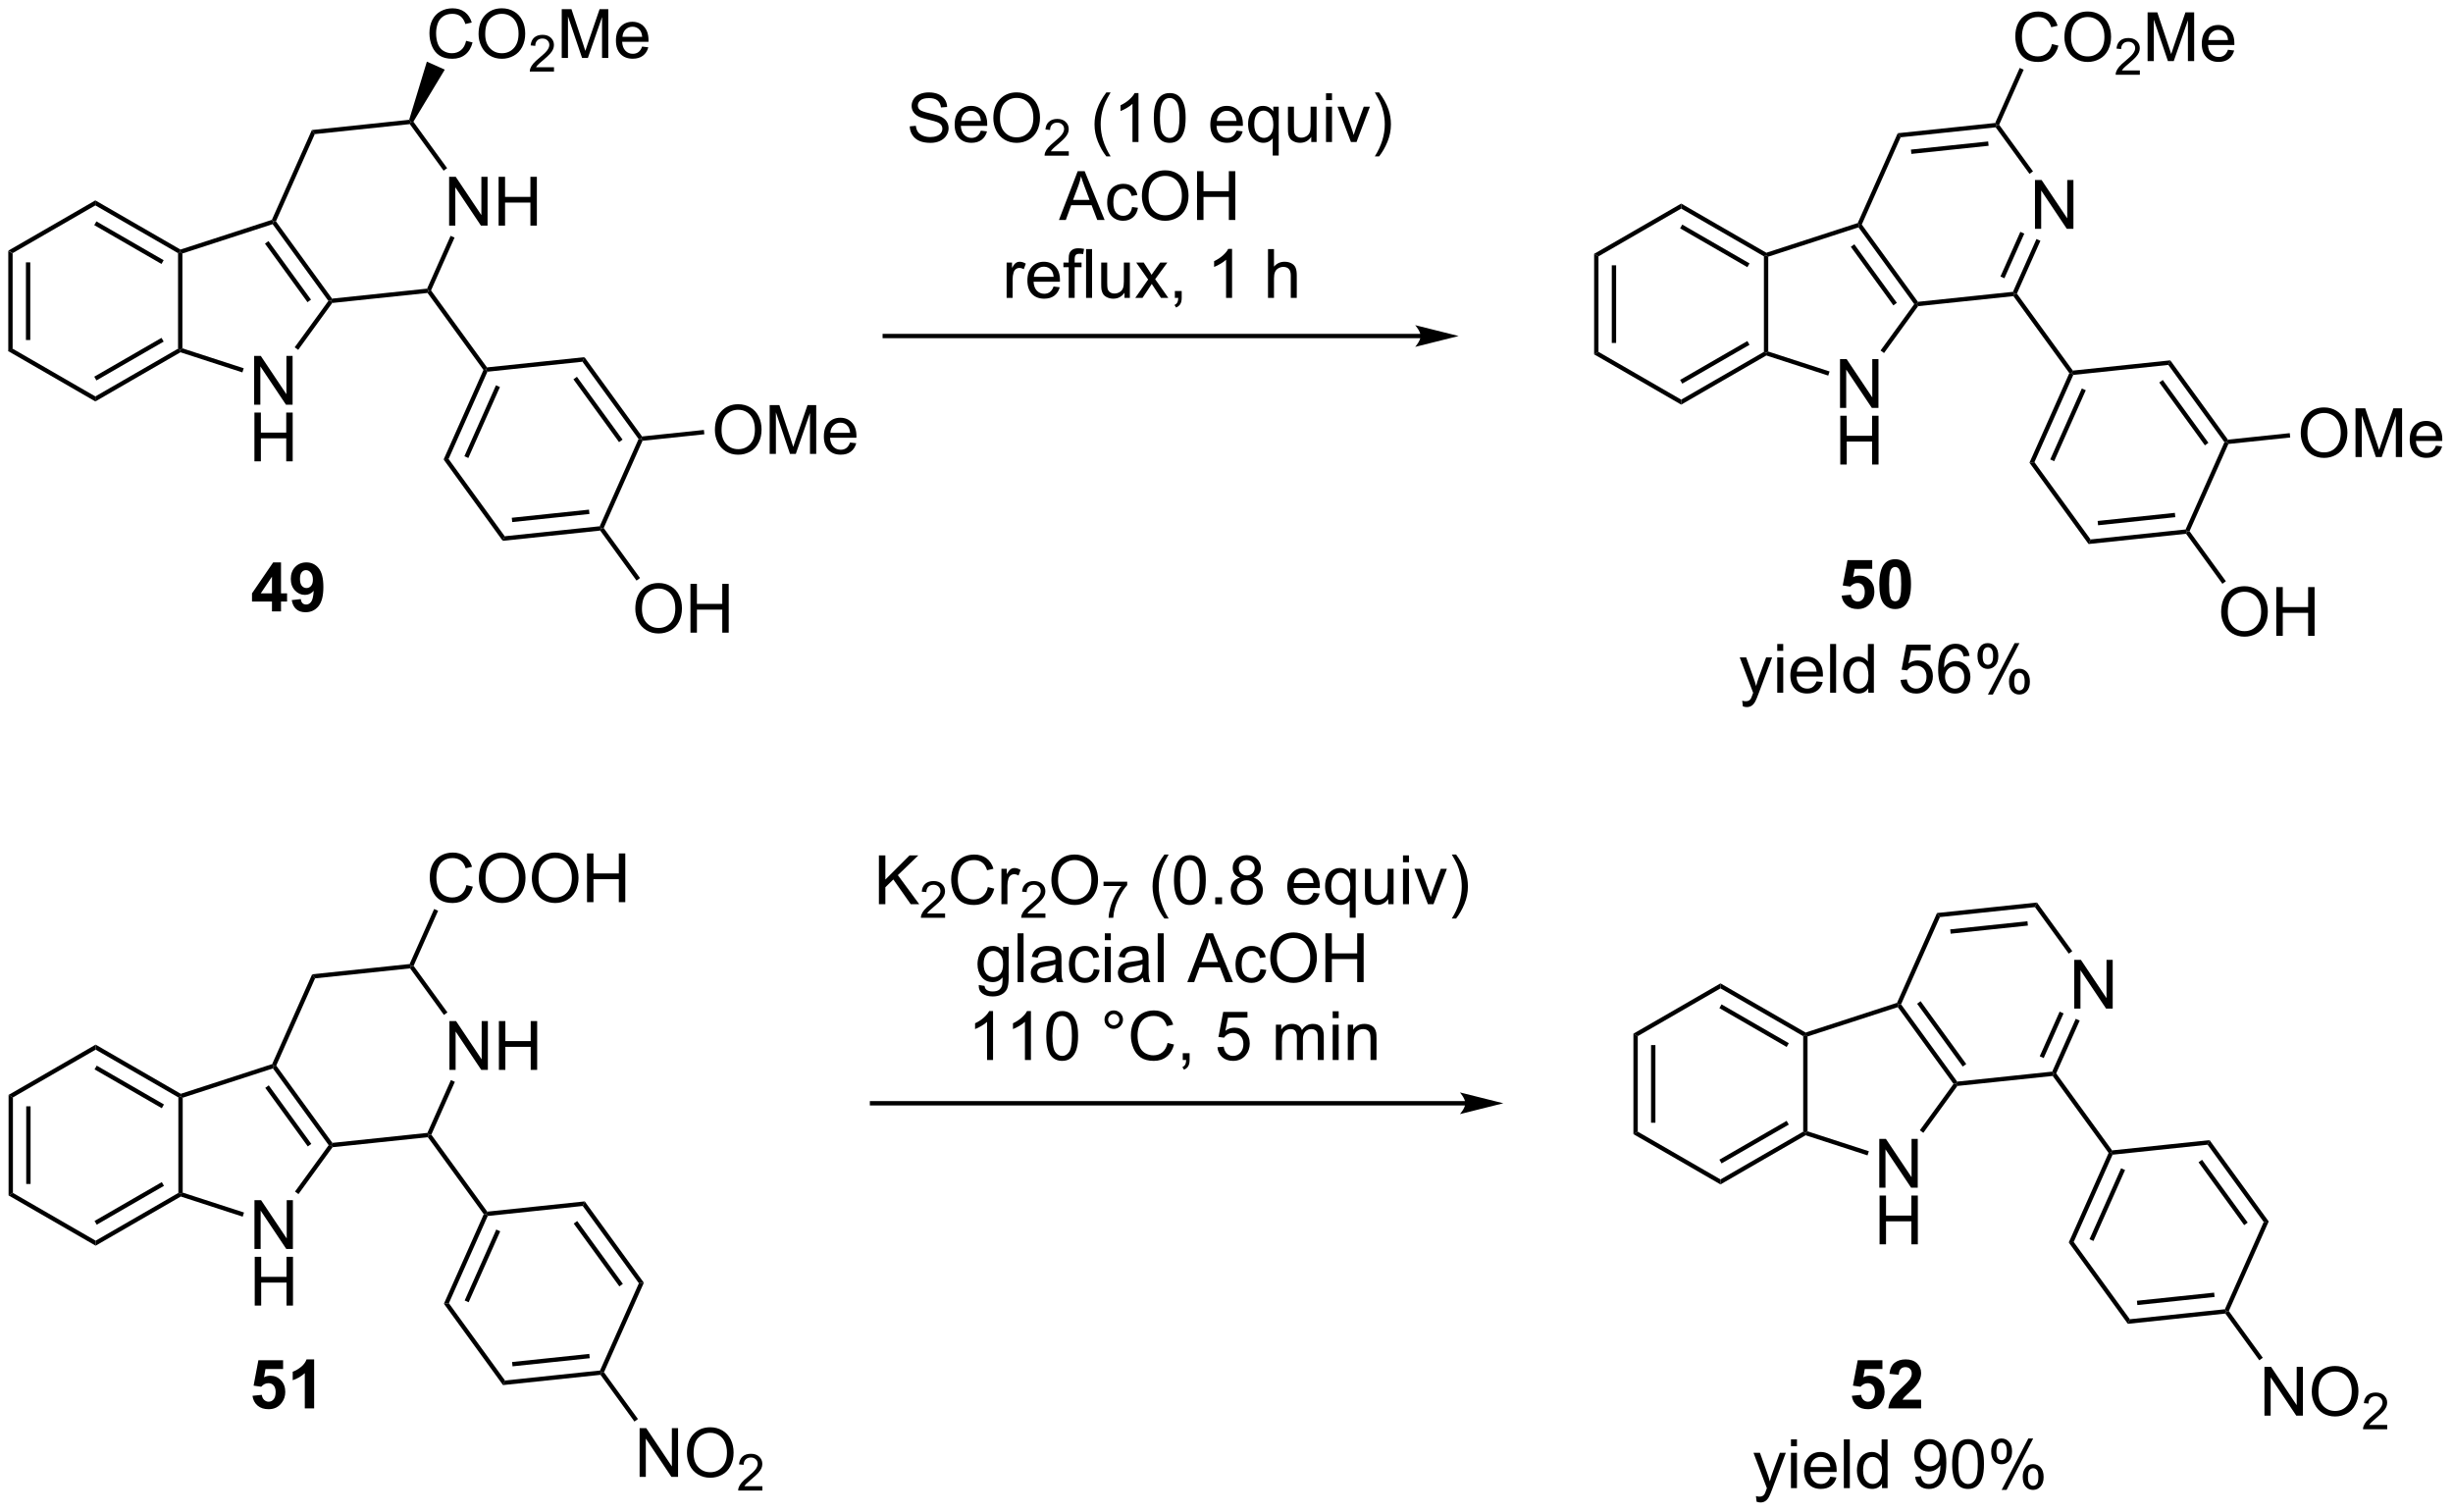 <?xml version="1.0" encoding="UTF-8"?>
<!DOCTYPE svg PUBLIC '-//W3C//DTD SVG 1.0//EN'
          'http://www.w3.org/TR/2001/REC-SVG-20010904/DTD/svg10.dtd'>
<svg stroke-dasharray="none" shape-rendering="auto" xmlns="http://www.w3.org/2000/svg" font-family="'Dialog'" text-rendering="auto" width="790" fill-opacity="1" color-interpolation="auto" color-rendering="auto" preserveAspectRatio="xMidYMid meet" font-size="12px" viewBox="0 0 790 487" fill="black" xmlns:xlink="http://www.w3.org/1999/xlink" stroke="black" image-rendering="auto" stroke-miterlimit="10" stroke-linecap="square" stroke-linejoin="miter" font-style="normal" stroke-width="1" height="487" stroke-dashoffset="0" font-weight="normal" stroke-opacity="1"
><!--Generated by the Batik Graphics2D SVG Generator--><defs id="genericDefs"
  /><g
  ><defs id="defs1"
    ><clipPath clipPathUnits="userSpaceOnUse" id="clipPath1"
      ><path d="M0.633 1.598 L296.582 1.598 L296.582 184.048 L0.633 184.048 L0.633 1.598 Z"
      /></clipPath
      ><clipPath clipPathUnits="userSpaceOnUse" id="clipPath2"
      ><path d="M-0.632 44.988 L-0.632 222.365 L287.087 222.365 L287.087 44.988 Z"
      /></clipPath
    ></defs
    ><g transform="scale(2.667,2.667) translate(-0.633,-1.598) matrix(1.029,0,0,1.029,1.283,-44.677)"
    ><path d="M0.34 74.416 L0.85 74.711 L0.85 85.925 L0.34 86.22 ZM2.411 75.76 L2.411 84.876 L2.921 84.876 L2.921 75.76 Z" stroke="none" clip-path="url(#clipPath2)"
    /></g
    ><g transform="matrix(2.743,0,0,2.743,1.735,-123.4)"
    ><path d="M0.34 86.22 L0.85 85.925 L10.562 91.532 L10.562 92.121 Z" stroke="none" clip-path="url(#clipPath2)"
    /></g
    ><g transform="matrix(2.743,0,0,2.743,1.735,-123.4)"
    ><path d="M10.562 92.121 L10.562 91.532 L20.273 85.925 L20.528 86.073 L20.558 86.35 ZM10.689 89.656 L18.584 85.097 L18.329 84.656 L10.434 89.214 Z" stroke="none" clip-path="url(#clipPath2)"
    /></g
    ><g transform="matrix(2.743,0,0,2.743,1.735,-123.4)"
    ><path d="M20.784 85.887 L20.528 86.073 L20.273 85.925 L20.273 74.711 L20.528 74.564 L20.784 74.749 Z" stroke="none" clip-path="url(#clipPath2)"
    /></g
    ><g transform="matrix(2.743,0,0,2.743,1.735,-123.4)"
    ><path d="M20.558 74.286 L20.528 74.564 L20.273 74.711 L10.562 69.104 L10.562 68.515 ZM18.584 75.539 L10.689 70.981 L10.434 71.422 L18.329 75.981 Z" stroke="none" clip-path="url(#clipPath2)"
    /></g
    ><g transform="matrix(2.743,0,0,2.743,1.735,-123.4)"
    ><path d="M10.562 68.515 L10.562 69.104 L0.85 74.711 L0.34 74.416 Z" stroke="none" clip-path="url(#clipPath2)"
    /></g
    ><g transform="matrix(2.743,0,0,2.743,1.735,-123.4)"
    ><path d="M29.208 92.504 L29.208 86.777 L29.987 86.777 L32.995 91.272 L32.995 86.777 L33.721 86.777 L33.721 92.504 L32.943 92.504 L29.935 88.004 L29.935 92.504 L29.208 92.504 Z" stroke="none" clip-path="url(#clipPath2)"
    /></g
    ><g transform="matrix(2.743,0,0,2.743,1.735,-123.4)"
    ><path d="M29.239 99.154 L29.239 93.427 L29.997 93.427 L29.997 95.779 L32.974 95.779 L32.974 93.427 L33.732 93.427 L33.732 99.154 L32.974 99.154 L32.974 96.453 L29.997 96.453 L29.997 99.154 L29.239 99.154 Z" stroke="none" clip-path="url(#clipPath2)"
    /></g
    ><g transform="matrix(2.743,0,0,2.743,1.735,-123.4)"
    ><path d="M20.558 86.35 L20.528 86.073 L20.784 85.887 L27.983 88.226 L27.825 88.712 Z" stroke="none" clip-path="url(#clipPath2)"
    /></g
    ><g transform="matrix(2.743,0,0,2.743,1.735,-123.4)"
    ><path d="M34.379 86.064 L33.966 85.764 L37.923 80.318 L38.238 80.318 L38.378 80.56 Z" stroke="none" clip-path="url(#clipPath2)"
    /></g
    ><g transform="matrix(2.743,0,0,2.743,1.735,-123.4)"
    ><path d="M38.358 80.049 L38.238 80.318 L37.923 80.318 L31.376 71.307 L31.474 71.007 L31.767 70.977 ZM35.884 80.168 L30.889 73.293 L30.476 73.593 L35.471 80.468 Z" stroke="none" clip-path="url(#clipPath2)"
    /></g
    ><g transform="matrix(2.743,0,0,2.743,1.735,-123.4)"
    ><path d="M31.287 70.8 L31.474 71.007 L31.376 71.307 L20.784 74.749 L20.528 74.564 L20.558 74.286 Z" stroke="none" clip-path="url(#clipPath2)"
    /></g
    ><g transform="matrix(2.743,0,0,2.743,1.735,-123.4)"
    ><path d="M52.099 71.477 L52.099 65.75 L52.878 65.75 L55.886 70.245 L55.886 65.75 L56.612 65.75 L56.612 71.477 L55.834 71.477 L52.826 66.977 L52.826 71.477 L52.099 71.477 ZM57.908 71.477 L57.908 65.75 L58.666 65.75 L58.666 68.102 L61.642 68.102 L61.642 65.75 L62.4 65.75 L62.4 71.477 L61.642 71.477 L61.642 68.776 L58.666 68.776 L58.666 71.477 L57.908 71.477 Z" stroke="none" clip-path="url(#clipPath2)"
    /></g
    ><g transform="matrix(2.743,0,0,2.743,1.735,-123.4)"
    ><path d="M38.378 80.56 L38.238 80.318 L38.358 80.049 L49.511 78.877 L49.684 79.115 L49.564 79.384 Z" stroke="none" clip-path="url(#clipPath2)"
    /></g
    ><g transform="matrix(2.743,0,0,2.743,1.735,-123.4)"
    ><path d="M49.977 79.084 L49.684 79.115 L49.511 78.877 L52.271 72.677 L52.737 72.884 Z" stroke="none" clip-path="url(#clipPath2)"
    /></g
    ><g transform="matrix(2.743,0,0,2.743,1.735,-123.4)"
    ><path d="M51.866 64.728 L51.453 65.028 L47.481 59.56 L47.6 59.291 L47.905 59.276 Z" stroke="none" clip-path="url(#clipPath2)"
    /></g
    ><g transform="matrix(2.743,0,0,2.743,1.735,-123.4)"
    ><path d="M47.408 59.054 L47.6 59.291 L47.481 59.56 L36.328 60.732 L35.982 60.255 Z" stroke="none" clip-path="url(#clipPath2)"
    /></g
    ><g transform="matrix(2.743,0,0,2.743,1.735,-123.4)"
    ><path d="M35.982 60.255 L36.328 60.732 L31.767 70.977 L31.474 71.007 L31.287 70.8 Z" stroke="none" clip-path="url(#clipPath2)"
    /></g
    ><g transform="matrix(2.743,0,0,2.743,1.735,-123.4)"
    ><path d="M49.564 79.384 L49.684 79.115 L49.977 79.084 L56.545 88.124 L56.425 88.394 L56.132 88.424 Z" stroke="none" clip-path="url(#clipPath2)"
    /></g
    ><g transform="matrix(2.743,0,0,2.743,1.735,-123.4)"
    ><path d="M54.093 49.781 L54.851 49.971 Q54.614 50.906 53.994 51.398 Q53.374 51.888 52.481 51.888 Q51.554 51.888 50.973 51.51 Q50.395 51.132 50.091 50.419 Q49.788 49.703 49.788 48.882 Q49.788 47.986 50.13 47.322 Q50.473 46.656 51.104 46.309 Q51.734 45.963 52.492 45.963 Q53.351 45.963 53.937 46.401 Q54.523 46.838 54.755 47.632 L54.007 47.807 Q53.809 47.182 53.429 46.898 Q53.052 46.611 52.476 46.611 Q51.817 46.611 51.372 46.929 Q50.929 47.244 50.749 47.778 Q50.57 48.312 50.57 48.877 Q50.57 49.609 50.783 50.153 Q50.997 50.697 51.445 50.968 Q51.895 51.236 52.419 51.236 Q53.054 51.236 53.494 50.869 Q53.937 50.502 54.093 49.781 ZM55.556 48.999 Q55.556 47.572 56.321 46.768 Q57.087 45.961 58.298 45.961 Q59.089 45.961 59.725 46.341 Q60.363 46.718 60.696 47.395 Q61.032 48.072 61.032 48.932 Q61.032 49.804 60.681 50.492 Q60.329 51.179 59.683 51.533 Q59.04 51.888 58.292 51.888 Q57.485 51.888 56.847 51.497 Q56.212 51.104 55.884 50.429 Q55.556 49.752 55.556 48.999 ZM56.337 49.01 Q56.337 50.046 56.891 50.643 Q57.449 51.236 58.29 51.236 Q59.144 51.236 59.696 50.635 Q60.251 50.033 60.251 48.929 Q60.251 48.229 60.014 47.708 Q59.777 47.187 59.321 46.901 Q58.868 46.611 58.3 46.611 Q57.496 46.611 56.915 47.166 Q56.337 47.718 56.337 49.01 Z" stroke="none" clip-path="url(#clipPath2)"
    /></g
    ><g transform="matrix(2.743,0,0,2.743,1.735,-123.4)"
    ><path d="M64.412 52.881 L64.412 53.389 L61.572 53.389 Q61.566 53.197 61.634 53.021 Q61.742 52.732 61.98 52.451 Q62.22 52.17 62.671 51.801 Q63.371 51.227 63.617 50.891 Q63.863 50.555 63.863 50.256 Q63.863 49.943 63.638 49.728 Q63.416 49.512 63.054 49.512 Q62.673 49.512 62.445 49.74 Q62.216 49.969 62.214 50.373 L61.671 50.318 Q61.728 49.711 62.091 49.395 Q62.455 49.076 63.066 49.076 Q63.685 49.076 64.044 49.42 Q64.406 49.762 64.406 50.267 Q64.406 50.525 64.3 50.775 Q64.195 51.023 63.949 51.299 Q63.705 51.574 63.136 52.055 Q62.662 52.453 62.527 52.596 Q62.392 52.738 62.304 52.881 L64.412 52.881 Z" stroke="none" clip-path="url(#clipPath2)"
    /></g
    ><g transform="matrix(2.743,0,0,2.743,1.735,-123.4)"
    ><path d="M65.321 51.789 L65.321 46.062 L66.462 46.062 L67.818 50.117 Q68.006 50.682 68.092 50.963 Q68.188 50.651 68.396 50.046 L69.766 46.062 L70.787 46.062 L70.787 51.789 L70.055 51.789 L70.055 46.994 L68.391 51.789 L67.709 51.789 L66.053 46.914 L66.053 51.789 L65.321 51.789 ZM74.758 50.453 L75.485 50.541 Q75.313 51.179 74.847 51.531 Q74.383 51.882 73.662 51.882 Q72.751 51.882 72.217 51.322 Q71.685 50.76 71.685 49.749 Q71.685 48.703 72.225 48.124 Q72.764 47.546 73.623 47.546 Q74.454 47.546 74.98 48.114 Q75.508 48.679 75.508 49.705 Q75.508 49.768 75.506 49.893 L72.412 49.893 Q72.451 50.578 72.797 50.942 Q73.146 51.304 73.665 51.304 Q74.053 51.304 74.326 51.101 Q74.6 50.898 74.758 50.453 ZM72.451 49.315 L74.766 49.315 Q74.719 48.791 74.501 48.531 Q74.165 48.124 73.631 48.124 Q73.146 48.124 72.816 48.45 Q72.485 48.773 72.451 49.315 Z" stroke="none" clip-path="url(#clipPath2)"
    /></g
    ><g transform="matrix(2.743,0,0,2.743,1.735,-123.4)"
    ><path d="M47.905 59.276 L47.6 59.291 L47.408 59.054 L49.486 52.226 L51.589 53.162 Z" stroke="none" clip-path="url(#clipPath2)"
    /></g
    ><g transform="matrix(2.743,0,0,2.743,1.735,-123.4)"
    ><path d="M106.182 59.822 L106.898 59.759 Q106.948 60.189 107.133 60.465 Q107.32 60.741 107.711 60.91 Q108.102 61.079 108.589 61.079 Q109.023 61.079 109.354 60.952 Q109.688 60.822 109.849 60.597 Q110.01 60.373 110.01 60.108 Q110.01 59.837 109.854 59.637 Q109.698 59.436 109.339 59.298 Q109.109 59.209 108.32 59.019 Q107.531 58.829 107.214 58.663 Q106.805 58.447 106.602 58.129 Q106.401 57.811 106.401 57.415 Q106.401 56.983 106.646 56.605 Q106.893 56.228 107.365 56.032 Q107.839 55.837 108.417 55.837 Q109.055 55.837 109.539 56.043 Q110.026 56.248 110.287 56.647 Q110.55 57.045 110.57 57.548 L109.844 57.603 Q109.784 57.061 109.445 56.785 Q109.109 56.506 108.448 56.506 Q107.76 56.506 107.445 56.759 Q107.133 57.009 107.133 57.366 Q107.133 57.673 107.354 57.873 Q107.573 58.072 108.498 58.282 Q109.422 58.491 109.766 58.647 Q110.266 58.876 110.503 59.23 Q110.742 59.584 110.742 60.045 Q110.742 60.501 110.479 60.907 Q110.219 61.311 109.727 61.538 Q109.237 61.762 108.625 61.762 Q107.846 61.762 107.32 61.535 Q106.797 61.306 106.498 60.853 Q106.198 60.397 106.182 59.822 ZM114.526 60.327 L115.253 60.415 Q115.081 61.053 114.615 61.405 Q114.151 61.756 113.43 61.756 Q112.518 61.756 111.984 61.197 Q111.453 60.634 111.453 59.623 Q111.453 58.577 111.992 57.998 Q112.531 57.42 113.391 57.42 Q114.221 57.42 114.748 57.988 Q115.276 58.553 115.276 59.579 Q115.276 59.642 115.273 59.767 L112.18 59.767 Q112.219 60.452 112.565 60.816 Q112.914 61.178 113.432 61.178 Q113.82 61.178 114.094 60.975 Q114.367 60.772 114.526 60.327 ZM112.219 59.189 L114.534 59.189 Q114.487 58.665 114.268 58.405 Q113.932 57.998 113.398 57.998 Q112.914 57.998 112.583 58.324 Q112.253 58.647 112.219 59.189 ZM115.996 58.873 Q115.996 57.447 116.762 56.642 Q117.527 55.834 118.738 55.834 Q119.53 55.834 120.165 56.215 Q120.803 56.592 121.137 57.269 Q121.473 57.947 121.473 58.806 Q121.473 59.678 121.121 60.366 Q120.77 61.053 120.124 61.407 Q119.481 61.762 118.733 61.762 Q117.926 61.762 117.288 61.371 Q116.652 60.978 116.324 60.303 Q115.996 59.626 115.996 58.873 ZM116.777 58.884 Q116.777 59.92 117.332 60.517 Q117.889 61.111 118.731 61.111 Q119.585 61.111 120.137 60.509 Q120.692 59.907 120.692 58.803 Q120.692 58.103 120.454 57.582 Q120.218 57.061 119.762 56.775 Q119.309 56.486 118.741 56.486 Q117.936 56.486 117.356 57.04 Q116.777 57.592 116.777 58.884 Z" stroke="none" clip-path="url(#clipPath2)"
    /></g
    ><g transform="matrix(2.743,0,0,2.743,1.735,-123.4)"
    ><path d="M124.852 62.755 L124.852 63.263 L122.012 63.263 Q122.007 63.071 122.075 62.895 Q122.182 62.606 122.421 62.325 Q122.661 62.044 123.112 61.675 Q123.811 61.1 124.057 60.765 Q124.303 60.429 124.303 60.13 Q124.303 59.817 124.079 59.602 Q123.856 59.386 123.495 59.386 Q123.114 59.386 122.885 59.614 Q122.657 59.843 122.655 60.247 L122.112 60.192 Q122.169 59.585 122.532 59.269 Q122.895 58.95 123.507 58.95 Q124.126 58.95 124.485 59.294 Q124.846 59.636 124.846 60.142 Q124.846 60.399 124.741 60.649 Q124.635 60.897 124.389 61.173 Q124.145 61.448 123.577 61.929 Q123.102 62.327 122.968 62.47 Q122.833 62.612 122.745 62.755 L124.852 62.755 Z" stroke="none" clip-path="url(#clipPath2)"
    /></g
    ><g transform="matrix(2.743,0,0,2.743,1.735,-123.4)"
    ><path d="M129.263 63.347 Q128.679 62.613 128.276 61.629 Q127.875 60.642 127.875 59.587 Q127.875 58.657 128.177 57.806 Q128.528 56.819 129.263 55.837 L129.765 55.837 Q129.294 56.65 129.14 56.998 Q128.903 57.538 128.765 58.123 Q128.599 58.853 128.599 59.592 Q128.599 61.47 129.765 63.347 L129.263 63.347 ZM133.036 61.663 L132.333 61.663 L132.333 57.181 Q132.078 57.423 131.666 57.665 Q131.255 57.907 130.927 58.03 L130.927 57.35 Q131.515 57.072 131.956 56.678 Q132.398 56.282 132.583 55.913 L133.036 55.913 L133.036 61.663 ZM134.837 58.837 Q134.837 57.822 135.045 57.204 Q135.254 56.584 135.665 56.248 Q136.079 55.913 136.704 55.913 Q137.165 55.913 137.511 56.097 Q137.86 56.282 138.087 56.634 Q138.314 56.983 138.441 57.486 Q138.571 57.986 138.571 58.837 Q138.571 59.845 138.363 60.465 Q138.157 61.084 137.743 61.423 Q137.332 61.762 136.704 61.762 Q135.876 61.762 135.402 61.165 Q134.837 60.452 134.837 58.837 ZM135.558 58.837 Q135.558 60.248 135.889 60.715 Q136.22 61.181 136.704 61.181 Q137.189 61.181 137.517 60.712 Q137.847 60.243 137.847 58.837 Q137.847 57.423 137.517 56.959 Q137.189 56.493 136.696 56.493 Q136.212 56.493 135.923 56.905 Q135.558 57.428 135.558 58.837 ZM144.543 60.327 L145.269 60.415 Q145.097 61.053 144.631 61.405 Q144.168 61.756 143.446 61.756 Q142.535 61.756 142.001 61.197 Q141.47 60.634 141.47 59.623 Q141.47 58.577 142.009 57.998 Q142.548 57.42 143.407 57.42 Q144.238 57.42 144.764 57.988 Q145.293 58.553 145.293 59.579 Q145.293 59.642 145.29 59.767 L142.196 59.767 Q142.235 60.452 142.582 60.816 Q142.931 61.178 143.449 61.178 Q143.837 61.178 144.11 60.975 Q144.384 60.772 144.543 60.327 ZM142.235 59.189 L144.55 59.189 Q144.504 58.665 144.285 58.405 Q143.949 57.998 143.415 57.998 Q142.931 57.998 142.6 58.324 Q142.269 58.647 142.235 59.189 ZM148.797 63.254 L148.797 61.22 Q148.632 61.452 148.338 61.605 Q148.044 61.756 147.711 61.756 Q146.974 61.756 146.44 61.168 Q145.906 60.577 145.906 59.548 Q145.906 58.923 146.122 58.428 Q146.341 57.931 146.752 57.676 Q147.164 57.42 147.656 57.42 Q148.427 57.42 148.867 58.069 L148.867 57.514 L149.5 57.514 L149.5 63.254 L148.797 63.254 ZM146.63 59.577 Q146.63 60.376 146.966 60.777 Q147.302 61.178 147.771 61.178 Q148.219 61.178 148.541 60.798 Q148.867 60.415 148.867 59.639 Q148.867 58.811 148.526 58.394 Q148.185 57.975 147.724 57.975 Q147.265 57.975 146.948 58.363 Q146.63 58.751 146.63 59.577 ZM153.321 61.663 L153.321 61.053 Q152.837 61.756 152.004 61.756 Q151.636 61.756 151.319 61.616 Q151.001 61.475 150.845 61.262 Q150.691 61.048 150.629 60.741 Q150.587 60.532 150.587 60.084 L150.587 57.514 L151.29 57.514 L151.29 59.814 Q151.29 60.366 151.332 60.556 Q151.399 60.834 151.613 60.993 Q151.829 61.15 152.144 61.15 Q152.462 61.15 152.738 60.988 Q153.017 60.827 153.131 60.548 Q153.246 60.267 153.246 59.736 L153.246 57.514 L153.949 57.514 L153.949 61.663 L153.321 61.663 ZM155.054 56.743 L155.054 55.936 L155.757 55.936 L155.757 56.743 L155.054 56.743 ZM155.054 61.663 L155.054 57.514 L155.757 57.514 L155.757 61.663 L155.054 61.663 ZM157.98 61.663 L156.402 57.514 L157.144 57.514 L158.035 59.998 Q158.181 60.4 158.3 60.834 Q158.394 60.506 158.564 60.045 L159.485 57.514 L160.207 57.514 L158.636 61.663 L157.98 61.663 ZM161.29 63.347 L160.785 63.347 Q161.954 61.47 161.954 59.592 Q161.954 58.858 161.785 58.134 Q161.652 57.548 161.415 57.009 Q161.261 56.657 160.785 55.837 L161.29 55.837 Q162.024 56.819 162.376 57.806 Q162.675 58.657 162.675 59.587 Q162.675 60.642 162.272 61.629 Q161.868 62.613 161.29 63.347 Z" stroke="none" clip-path="url(#clipPath2)"
    /></g
    ><g transform="matrix(2.743,0,0,2.743,1.735,-123.4)"
    ><path d="M123.699 70.813 L125.9 65.086 L126.717 65.086 L129.061 70.813 L128.196 70.813 L127.53 69.078 L125.134 69.078 L124.506 70.813 L123.699 70.813 ZM125.353 68.461 L127.295 68.461 L126.697 66.875 Q126.423 66.151 126.29 65.688 Q126.181 66.237 125.983 66.781 L125.353 68.461 ZM132.282 69.292 L132.975 69.383 Q132.861 70.097 132.394 70.503 Q131.928 70.906 131.249 70.906 Q130.397 70.906 129.879 70.349 Q129.361 69.792 129.361 68.753 Q129.361 68.081 129.582 67.578 Q129.806 67.073 130.262 66.823 Q130.717 66.57 131.251 66.57 Q131.928 66.57 132.358 66.912 Q132.788 67.253 132.907 67.883 L132.225 67.987 Q132.126 67.57 131.879 67.359 Q131.631 67.148 131.28 67.148 Q130.749 67.148 130.415 67.529 Q130.084 67.909 130.084 68.734 Q130.084 69.57 130.405 69.951 Q130.725 70.328 131.241 70.328 Q131.655 70.328 131.931 70.076 Q132.209 69.82 132.282 69.292 ZM133.436 68.023 Q133.436 66.597 134.202 65.792 Q134.967 64.984 136.178 64.984 Q136.97 64.984 137.605 65.365 Q138.243 65.742 138.577 66.419 Q138.913 67.097 138.913 67.956 Q138.913 68.828 138.561 69.516 Q138.209 70.203 137.564 70.557 Q136.92 70.912 136.173 70.912 Q135.366 70.912 134.728 70.521 Q134.092 70.128 133.764 69.453 Q133.436 68.776 133.436 68.023 ZM134.217 68.034 Q134.217 69.07 134.772 69.667 Q135.329 70.26 136.17 70.26 Q137.025 70.26 137.577 69.659 Q138.131 69.057 138.131 67.953 Q138.131 67.253 137.894 66.732 Q137.657 66.211 137.202 65.925 Q136.749 65.635 136.181 65.635 Q135.376 65.635 134.795 66.19 Q134.217 66.742 134.217 68.034 ZM139.911 70.813 L139.911 65.086 L140.669 65.086 L140.669 67.438 L143.646 67.438 L143.646 65.086 L144.404 65.086 L144.404 70.813 L143.646 70.813 L143.646 68.112 L140.669 68.112 L140.669 70.813 L139.911 70.813 Z" stroke="none" clip-path="url(#clipPath2)"
    /></g
    ><g transform="matrix(2.743,0,0,2.743,1.735,-123.4)"
    ><path d="M117.555 79.963 L117.555 75.814 L118.188 75.814 L118.188 76.442 Q118.43 76.002 118.633 75.861 Q118.839 75.72 119.087 75.72 Q119.441 75.72 119.808 75.947 L119.566 76.598 Q119.308 76.447 119.05 76.447 Q118.821 76.447 118.636 76.585 Q118.454 76.723 118.376 76.97 Q118.258 77.345 118.258 77.791 L118.258 79.963 L117.555 79.963 ZM123.066 78.627 L123.792 78.715 Q123.62 79.353 123.154 79.705 Q122.691 80.056 121.969 80.056 Q121.058 80.056 120.524 79.496 Q119.993 78.934 119.993 77.924 Q119.993 76.877 120.532 76.299 Q121.071 75.72 121.93 75.72 Q122.761 75.72 123.287 76.288 Q123.816 76.853 123.816 77.879 Q123.816 77.942 123.813 78.067 L120.719 78.067 Q120.758 78.752 121.105 79.116 Q121.454 79.478 121.972 79.478 Q122.36 79.478 122.633 79.275 Q122.907 79.072 123.066 78.627 ZM120.758 77.489 L123.073 77.489 Q123.027 76.965 122.808 76.705 Q122.472 76.299 121.938 76.299 Q121.454 76.299 121.123 76.624 Q120.792 76.947 120.758 77.489 ZM124.843 79.963 L124.843 76.361 L124.223 76.361 L124.223 75.814 L124.843 75.814 L124.843 75.371 Q124.843 74.955 124.918 74.752 Q125.02 74.478 125.275 74.309 Q125.531 74.137 125.991 74.137 Q126.288 74.137 126.648 74.207 L126.543 74.822 Q126.325 74.783 126.129 74.783 Q125.809 74.783 125.676 74.921 Q125.543 75.056 125.543 75.431 L125.543 75.814 L126.351 75.814 L126.351 76.361 L125.543 76.361 L125.543 79.963 L124.843 79.963 ZM126.883 79.963 L126.883 74.236 L127.587 74.236 L127.587 79.963 L126.883 79.963 ZM131.395 79.963 L131.395 79.353 Q130.911 80.056 130.077 80.056 Q129.71 80.056 129.393 79.916 Q129.075 79.775 128.918 79.562 Q128.765 79.348 128.702 79.041 Q128.661 78.832 128.661 78.385 L128.661 75.814 L129.364 75.814 L129.364 78.114 Q129.364 78.666 129.405 78.856 Q129.473 79.135 129.687 79.293 Q129.903 79.45 130.218 79.45 Q130.536 79.45 130.812 79.288 Q131.09 79.127 131.205 78.848 Q131.32 78.567 131.32 78.035 L131.32 75.814 L132.023 75.814 L132.023 79.963 L131.395 79.963 ZM132.657 79.963 L134.172 77.806 L132.769 75.814 L133.649 75.814 L134.284 76.785 Q134.464 77.064 134.573 77.252 Q134.745 76.994 134.891 76.793 L135.589 75.814 L136.43 75.814 L134.995 77.767 L136.54 79.963 L135.675 79.963 L134.823 78.674 L134.597 78.325 L133.508 79.963 L132.657 79.963 ZM137.308 79.963 L137.308 79.16 L138.11 79.16 L138.11 79.963 Q138.11 80.405 137.954 80.676 Q137.797 80.947 137.456 81.095 L137.261 80.796 Q137.485 80.697 137.589 80.507 Q137.696 80.319 137.706 79.963 L137.308 79.963 ZM144.024 79.963 L143.321 79.963 L143.321 75.481 Q143.066 75.723 142.654 75.965 Q142.243 76.207 141.915 76.33 L141.915 75.65 Q142.503 75.371 142.943 74.978 Q143.386 74.582 143.571 74.213 L144.024 74.213 L144.024 79.963 ZM148.243 79.963 L148.243 74.236 L148.946 74.236 L148.946 76.291 Q149.438 75.72 150.188 75.72 Q150.649 75.72 150.988 75.903 Q151.329 76.082 151.475 76.403 Q151.62 76.723 151.62 77.332 L151.62 79.963 L150.917 79.963 L150.917 77.332 Q150.917 76.806 150.688 76.567 Q150.462 76.325 150.042 76.325 Q149.73 76.325 149.454 76.489 Q149.18 76.65 149.063 76.929 Q148.946 77.205 148.946 77.692 L148.946 79.963 L148.243 79.963 Z" stroke="none" clip-path="url(#clipPath2)"
    /></g
    ><g transform="matrix(2.743,0,0,2.743,1.735,-123.4)"
    ><path d="M166.161 84.185 L103.246 84.185 L102.991 84.185 L102.991 84.695 L103.246 84.695 L166.161 84.695 L166.416 84.695 L166.416 84.185 L166.161 84.185 ZM170.625 84.44 L165.523 83.165 C165.523 83.165 166.161 83.882 166.161 84.44 C166.161 84.998 165.523 85.716 165.523 85.716 Z" stroke="none" clip-path="url(#clipPath2)"
    /></g
    ><g transform="matrix(2.743,0,0,2.743,1.735,-123.4)"
    ><path d="M186.535 74.791 L187.045 75.086 L187.045 86.3 L186.535 86.595 ZM188.606 76.135 L188.606 85.251 L189.117 85.251 L189.117 76.135 Z" stroke="none" clip-path="url(#clipPath2)"
    /></g
    ><g transform="matrix(2.743,0,0,2.743,1.735,-123.4)"
    ><path d="M186.535 86.595 L187.045 86.3 L196.757 91.907 L196.757 92.496 Z" stroke="none" clip-path="url(#clipPath2)"
    /></g
    ><g transform="matrix(2.743,0,0,2.743,1.735,-123.4)"
    ><path d="M196.757 92.496 L196.757 91.907 L206.468 86.3 L206.723 86.448 L206.753 86.725 ZM196.884 90.031 L204.779 85.472 L204.524 85.031 L196.629 89.589 Z" stroke="none" clip-path="url(#clipPath2)"
    /></g
    ><g transform="matrix(2.743,0,0,2.743,1.735,-123.4)"
    ><path d="M206.978 86.262 L206.723 86.448 L206.468 86.3 L206.468 75.086 L206.723 74.939 L206.978 75.124 Z" stroke="none" clip-path="url(#clipPath2)"
    /></g
    ><g transform="matrix(2.743,0,0,2.743,1.735,-123.4)"
    ><path d="M206.753 74.661 L206.723 74.939 L206.468 75.086 L196.757 69.479 L196.757 68.89 ZM204.779 75.914 L196.884 71.356 L196.629 71.797 L204.524 76.356 Z" stroke="none" clip-path="url(#clipPath2)"
    /></g
    ><g transform="matrix(2.743,0,0,2.743,1.735,-123.4)"
    ><path d="M196.757 68.89 L196.757 69.479 L187.045 75.086 L186.535 74.791 Z" stroke="none" clip-path="url(#clipPath2)"
    /></g
    ><g transform="matrix(2.743,0,0,2.743,1.735,-123.4)"
    ><path d="M215.403 92.879 L215.403 87.152 L216.182 87.152 L219.19 91.647 L219.19 87.152 L219.916 87.152 L219.916 92.879 L219.137 92.879 L216.13 88.379 L216.13 92.879 L215.403 92.879 Z" stroke="none" clip-path="url(#clipPath2)"
    /></g
    ><g transform="matrix(2.743,0,0,2.743,1.735,-123.4)"
    ><path d="M215.434 99.529 L215.434 93.802 L216.192 93.802 L216.192 96.154 L219.169 96.154 L219.169 93.802 L219.927 93.802 L219.927 99.529 L219.169 99.529 L219.169 96.828 L216.192 96.828 L216.192 99.529 L215.434 99.529 Z" stroke="none" clip-path="url(#clipPath2)"
    /></g
    ><g transform="matrix(2.743,0,0,2.743,1.735,-123.4)"
    ><path d="M206.753 86.725 L206.723 86.448 L206.978 86.262 L214.178 88.601 L214.02 89.087 Z" stroke="none" clip-path="url(#clipPath2)"
    /></g
    ><g transform="matrix(2.743,0,0,2.743,1.735,-123.4)"
    ><path d="M220.574 86.439 L220.161 86.139 L224.118 80.693 L224.433 80.693 L224.573 80.935 Z" stroke="none" clip-path="url(#clipPath2)"
    /></g
    ><g transform="matrix(2.743,0,0,2.743,1.735,-123.4)"
    ><path d="M224.553 80.424 L224.433 80.693 L224.118 80.693 L217.571 71.682 L217.669 71.382 L217.962 71.352 ZM222.079 80.543 L217.084 73.668 L216.671 73.968 L221.666 80.843 Z" stroke="none" clip-path="url(#clipPath2)"
    /></g
    ><g transform="matrix(2.743,0,0,2.743,1.735,-123.4)"
    ><path d="M217.482 71.175 L217.669 71.382 L217.571 71.682 L206.978 75.124 L206.723 74.939 L206.753 74.661 Z" stroke="none" clip-path="url(#clipPath2)"
    /></g
    ><g transform="matrix(2.743,0,0,2.743,1.735,-123.4)"
    ><path d="M238.294 71.852 L238.294 66.125 L239.073 66.125 L242.081 70.62 L242.081 66.125 L242.807 66.125 L242.807 71.852 L242.029 71.852 L239.021 67.352 L239.021 71.852 L238.294 71.852 Z" stroke="none" clip-path="url(#clipPath2)"
    /></g
    ><g transform="matrix(2.743,0,0,2.743,1.735,-123.4)"
    ><path d="M224.573 80.935 L224.433 80.693 L224.553 80.424 L235.706 79.252 L235.879 79.49 L235.759 79.759 Z" stroke="none" clip-path="url(#clipPath2)"
    /></g
    ><g transform="matrix(2.743,0,0,2.743,1.735,-123.4)"
    ><path d="M236.172 79.459 L235.879 79.49 L235.706 79.252 L238.466 73.052 L238.933 73.259 ZM234.706 77.659 L237.04 72.417 L236.574 72.209 L234.24 77.451 Z" stroke="none" clip-path="url(#clipPath2)"
    /></g
    ><g transform="matrix(2.743,0,0,2.743,1.735,-123.4)"
    ><path d="M238.061 65.103 L237.648 65.403 L233.676 59.935 L233.795 59.666 L234.088 59.635 Z" stroke="none" clip-path="url(#clipPath2)"
    /></g
    ><g transform="matrix(2.743,0,0,2.743,1.735,-123.4)"
    ><path d="M233.622 59.427 L233.795 59.666 L233.676 59.935 L222.523 61.107 L222.177 60.63 ZM232.796 61.597 L223.729 62.55 L223.782 63.058 L232.849 62.105 Z" stroke="none" clip-path="url(#clipPath2)"
    /></g
    ><g transform="matrix(2.743,0,0,2.743,1.735,-123.4)"
    ><path d="M222.177 60.63 L222.523 61.107 L217.962 71.352 L217.669 71.382 L217.482 71.175 Z" stroke="none" clip-path="url(#clipPath2)"
    /></g
    ><g transform="matrix(2.743,0,0,2.743,1.735,-123.4)"
    ><path d="M240.288 50.156 L241.046 50.346 Q240.809 51.281 240.189 51.773 Q239.57 52.263 238.676 52.263 Q237.749 52.263 237.168 51.885 Q236.59 51.507 236.286 50.794 Q235.983 50.078 235.983 49.257 Q235.983 48.361 236.325 47.697 Q236.668 47.031 237.299 46.684 Q237.929 46.338 238.687 46.338 Q239.546 46.338 240.132 46.776 Q240.718 47.213 240.95 48.007 L240.202 48.182 Q240.004 47.557 239.624 47.273 Q239.247 46.986 238.671 46.986 Q238.012 46.986 237.567 47.304 Q237.124 47.619 236.945 48.153 Q236.765 48.687 236.765 49.252 Q236.765 49.984 236.978 50.528 Q237.192 51.072 237.64 51.343 Q238.09 51.611 238.614 51.611 Q239.249 51.611 239.689 51.244 Q240.132 50.877 240.288 50.156 ZM241.75 49.374 Q241.75 47.947 242.516 47.143 Q243.282 46.336 244.493 46.336 Q245.284 46.336 245.92 46.716 Q246.558 47.093 246.891 47.77 Q247.227 48.447 247.227 49.307 Q247.227 50.179 246.875 50.867 Q246.524 51.554 245.878 51.908 Q245.235 52.263 244.487 52.263 Q243.68 52.263 243.042 51.872 Q242.407 51.479 242.079 50.804 Q241.75 50.127 241.75 49.374 ZM242.532 49.385 Q242.532 50.421 243.086 51.018 Q243.644 51.611 244.485 51.611 Q245.339 51.611 245.891 51.01 Q246.446 50.408 246.446 49.304 Q246.446 48.604 246.209 48.083 Q245.972 47.562 245.516 47.276 Q245.063 46.986 244.495 46.986 Q243.691 46.986 243.11 47.541 Q242.532 48.093 242.532 49.385 Z" stroke="none" clip-path="url(#clipPath2)"
    /></g
    ><g transform="matrix(2.743,0,0,2.743,1.735,-123.4)"
    ><path d="M250.607 53.256 L250.607 53.764 L247.767 53.764 Q247.761 53.572 247.829 53.396 Q247.937 53.107 248.175 52.826 Q248.415 52.545 248.866 52.176 Q249.566 51.602 249.812 51.266 Q250.058 50.93 250.058 50.631 Q250.058 50.318 249.833 50.103 Q249.611 49.887 249.249 49.887 Q248.868 49.887 248.64 50.115 Q248.411 50.344 248.409 50.748 L247.866 50.693 Q247.923 50.086 248.286 49.77 Q248.65 49.451 249.261 49.451 Q249.88 49.451 250.239 49.795 Q250.601 50.137 250.601 50.642 Q250.601 50.9 250.495 51.15 Q250.39 51.398 250.144 51.674 Q249.9 51.949 249.331 52.43 Q248.857 52.828 248.722 52.971 Q248.587 53.113 248.499 53.256 L250.607 53.256 Z" stroke="none" clip-path="url(#clipPath2)"
    /></g
    ><g transform="matrix(2.743,0,0,2.743,1.735,-123.4)"
    ><path d="M251.516 52.164 L251.516 46.437 L252.656 46.437 L254.013 50.492 Q254.201 51.057 254.287 51.338 Q254.383 51.026 254.591 50.421 L255.961 46.437 L256.982 46.437 L256.982 52.164 L256.25 52.164 L256.25 47.369 L254.586 52.164 L253.904 52.164 L252.248 47.289 L252.248 52.164 L251.516 52.164 ZM260.953 50.828 L261.68 50.916 Q261.508 51.554 261.042 51.906 Q260.578 52.257 259.857 52.257 Q258.946 52.257 258.412 51.697 Q257.88 51.135 257.88 50.124 Q257.88 49.078 258.42 48.499 Q258.959 47.921 259.818 47.921 Q260.649 47.921 261.175 48.489 Q261.703 49.054 261.703 50.08 Q261.703 50.143 261.701 50.268 L258.607 50.268 Q258.646 50.953 258.992 51.317 Q259.341 51.679 259.86 51.679 Q260.248 51.679 260.521 51.476 Q260.795 51.273 260.953 50.828 ZM258.646 49.69 L260.961 49.69 Q260.914 49.166 260.696 48.906 Q260.36 48.499 259.826 48.499 Q259.341 48.499 259.011 48.825 Q258.68 49.148 258.646 49.69 Z" stroke="none" clip-path="url(#clipPath2)"
    /></g
    ><g transform="matrix(2.743,0,0,2.743,1.735,-123.4)"
    ><path d="M234.088 59.635 L233.795 59.666 L233.622 59.427 L236.5 52.965 L236.966 53.173 Z" stroke="none" clip-path="url(#clipPath2)"
    /></g
    ><g transform="matrix(2.743,0,0,2.743,1.735,-123.4)"
    ><path d="M235.759 79.759 L235.879 79.49 L236.172 79.459 L242.74 88.499 L242.62 88.769 L242.327 88.799 Z" stroke="none" clip-path="url(#clipPath2)"
    /></g
    ><g transform="matrix(2.743,0,0,2.743,1.735,-123.4)"
    ><path d="M203.998 127.921 L203.92 127.26 Q204.149 127.322 204.321 127.322 Q204.555 127.322 204.696 127.244 Q204.837 127.166 204.928 127.025 Q204.993 126.921 205.141 126.502 Q205.162 126.445 205.204 126.33 L203.631 122.174 L204.389 122.174 L205.251 124.575 Q205.42 125.033 205.553 125.536 Q205.673 125.051 205.842 124.59 L206.727 122.174 L207.43 122.174 L205.852 126.392 Q205.6 127.077 205.459 127.335 Q205.272 127.681 205.029 127.843 Q204.787 128.007 204.451 128.007 Q204.248 128.007 203.998 127.921 ZM208.032 121.403 L208.032 120.596 L208.735 120.596 L208.735 121.403 L208.032 121.403 ZM208.032 126.322 L208.032 122.174 L208.735 122.174 L208.735 126.322 L208.032 126.322 ZM212.645 124.986 L213.372 125.075 Q213.2 125.713 212.734 126.064 Q212.27 126.416 211.549 126.416 Q210.637 126.416 210.104 125.856 Q209.572 125.293 209.572 124.283 Q209.572 123.236 210.111 122.658 Q210.65 122.08 211.51 122.08 Q212.34 122.08 212.867 122.648 Q213.395 123.213 213.395 124.239 Q213.395 124.301 213.393 124.426 L210.299 124.426 Q210.338 125.111 210.684 125.476 Q211.033 125.838 211.552 125.838 Q211.94 125.838 212.213 125.635 Q212.486 125.431 212.645 124.986 ZM210.338 123.848 L212.653 123.848 Q212.606 123.325 212.387 123.064 Q212.052 122.658 211.518 122.658 Q211.033 122.658 210.702 122.984 Q210.372 123.306 210.338 123.848 ZM214.24 126.322 L214.24 120.596 L214.943 120.596 L214.943 126.322 L214.24 126.322 ZM218.723 126.322 L218.723 125.799 Q218.33 126.416 217.565 126.416 Q217.067 126.416 216.65 126.142 Q216.236 125.869 216.007 125.379 Q215.778 124.887 215.778 124.252 Q215.778 123.629 215.984 123.124 Q216.192 122.619 216.606 122.351 Q217.02 122.08 217.533 122.08 Q217.908 122.08 218.2 122.239 Q218.494 122.395 218.677 122.65 L218.677 120.596 L219.377 120.596 L219.377 126.322 L218.723 126.322 ZM216.502 124.252 Q216.502 125.049 216.838 125.445 Q217.174 125.838 217.63 125.838 Q218.09 125.838 218.413 125.46 Q218.736 125.082 218.736 124.309 Q218.736 123.457 218.408 123.059 Q218.08 122.661 217.598 122.661 Q217.13 122.661 216.815 123.043 Q216.502 123.426 216.502 124.252 ZM222.51 124.822 L223.247 124.76 Q223.33 125.299 223.627 125.57 Q223.927 125.84 224.348 125.84 Q224.856 125.84 225.208 125.457 Q225.559 125.075 225.559 124.442 Q225.559 123.84 225.221 123.494 Q224.885 123.145 224.338 123.145 Q223.997 123.145 223.723 123.301 Q223.45 123.455 223.294 123.7 L222.635 123.614 L223.19 120.674 L226.036 120.674 L226.036 121.346 L223.752 121.346 L223.442 122.885 Q223.958 122.525 224.525 122.525 Q225.275 122.525 225.791 123.046 Q226.307 123.564 226.307 124.379 Q226.307 125.158 225.854 125.723 Q225.302 126.421 224.348 126.421 Q223.567 126.421 223.072 125.984 Q222.58 125.543 222.51 124.822 ZM230.607 121.997 L229.907 122.051 Q229.813 121.637 229.641 121.45 Q229.357 121.15 228.938 121.15 Q228.602 121.15 228.35 121.338 Q228.016 121.58 227.824 122.046 Q227.633 122.51 227.626 123.369 Q227.881 122.981 228.248 122.793 Q228.615 122.606 229.016 122.606 Q229.72 122.606 230.214 123.124 Q230.709 123.642 230.709 124.463 Q230.709 125.002 230.475 125.465 Q230.243 125.926 229.837 126.174 Q229.43 126.421 228.915 126.421 Q228.037 126.421 227.482 125.775 Q226.928 125.127 226.928 123.642 Q226.928 121.981 227.54 121.228 Q228.076 120.572 228.982 120.572 Q229.657 120.572 230.089 120.952 Q230.522 121.33 230.607 121.997 ZM227.735 124.465 Q227.735 124.83 227.889 125.163 Q228.045 125.494 228.321 125.668 Q228.6 125.84 228.904 125.84 Q229.35 125.84 229.67 125.481 Q229.99 125.122 229.99 124.504 Q229.99 123.911 229.673 123.57 Q229.357 123.228 228.876 123.228 Q228.399 123.228 228.066 123.57 Q227.735 123.911 227.735 124.465 ZM231.541 121.971 Q231.541 121.356 231.848 120.926 Q232.158 120.497 232.744 120.497 Q233.283 120.497 233.635 120.882 Q233.989 121.267 233.989 122.012 Q233.989 122.739 233.632 123.132 Q233.275 123.525 232.752 123.525 Q232.231 123.525 231.885 123.14 Q231.541 122.752 231.541 121.971 ZM232.762 120.981 Q232.502 120.981 232.327 121.207 Q232.153 121.434 232.153 122.041 Q232.153 122.59 232.327 122.817 Q232.505 123.041 232.762 123.041 Q233.028 123.041 233.202 122.814 Q233.377 122.588 233.377 121.986 Q233.377 121.431 233.2 121.207 Q233.025 120.981 232.762 120.981 ZM232.768 126.533 L235.9 120.497 L236.471 120.497 L233.348 126.533 L232.768 126.533 ZM235.244 124.978 Q235.244 124.361 235.552 123.934 Q235.861 123.504 236.45 123.504 Q236.989 123.504 237.343 123.89 Q237.697 124.275 237.697 125.02 Q237.697 125.747 237.338 126.14 Q236.981 126.533 236.455 126.533 Q235.934 126.533 235.588 126.145 Q235.244 125.754 235.244 124.978 ZM236.471 123.989 Q236.205 123.989 236.031 124.215 Q235.856 124.442 235.856 125.049 Q235.856 125.596 236.031 125.822 Q236.208 126.049 236.465 126.049 Q236.736 126.049 236.908 125.822 Q237.083 125.596 237.083 124.994 Q237.083 124.439 236.906 124.215 Q236.731 123.989 236.471 123.989 Z" stroke="none" clip-path="url(#clipPath2)"
    /></g
    ><g transform="matrix(2.743,0,0,2.743,1.735,-123.4)"
    ><path d="M56.132 88.424 L56.425 88.394 L56.598 88.632 L52.037 98.876 L51.451 98.938 ZM57.598 90.225 L53.89 98.553 L54.356 98.761 L58.064 90.433 Z" stroke="none" clip-path="url(#clipPath2)"
    /></g
    ><g transform="matrix(2.743,0,0,2.743,1.735,-123.4)"
    ><path d="M51.451 98.938 L52.037 98.876 L58.629 107.949 L58.389 108.487 Z" stroke="none" clip-path="url(#clipPath2)"
    /></g
    ><g transform="matrix(2.743,0,0,2.743,1.735,-123.4)"
    ><path d="M58.389 108.487 L58.629 107.949 L69.781 106.777 L69.954 107.015 L69.835 107.284 ZM59.508 106.286 L68.575 105.334 L68.522 104.826 L59.455 105.779 Z" stroke="none" clip-path="url(#clipPath2)"
    /></g
    ><g transform="matrix(2.743,0,0,2.743,1.735,-123.4)"
    ><path d="M70.247 106.984 L69.954 107.015 L69.781 106.777 L74.342 96.532 L74.635 96.501 L74.808 96.74 Z" stroke="none" clip-path="url(#clipPath2)"
    /></g
    ><g transform="matrix(2.743,0,0,2.743,1.735,-123.4)"
    ><path d="M74.755 96.232 L74.635 96.501 L74.342 96.532 L67.751 87.46 L67.991 86.921 ZM72.463 96.601 L67.104 89.226 L66.692 89.526 L72.05 96.901 Z" stroke="none" clip-path="url(#clipPath2)"
    /></g
    ><g transform="matrix(2.743,0,0,2.743,1.735,-123.4)"
    ><path d="M67.991 86.921 L67.751 87.46 L56.598 88.632 L56.425 88.394 L56.545 88.124 Z" stroke="none" clip-path="url(#clipPath2)"
    /></g
    ><g transform="matrix(2.743,0,0,2.743,1.735,-123.4)"
    ><path d="M73.959 116.479 Q73.959 115.052 74.724 114.248 Q75.49 113.44 76.701 113.44 Q77.492 113.44 78.128 113.82 Q78.766 114.198 79.099 114.875 Q79.435 115.552 79.435 116.412 Q79.435 117.284 79.084 117.971 Q78.732 118.659 78.086 119.013 Q77.443 119.367 76.695 119.367 Q75.888 119.367 75.25 118.977 Q74.615 118.583 74.287 117.909 Q73.959 117.232 73.959 116.479 ZM74.74 116.49 Q74.74 117.526 75.294 118.123 Q75.852 118.716 76.693 118.716 Q77.547 118.716 78.099 118.115 Q78.654 117.513 78.654 116.409 Q78.654 115.708 78.417 115.188 Q78.18 114.667 77.724 114.38 Q77.271 114.091 76.703 114.091 Q75.899 114.091 75.318 114.646 Q74.74 115.198 74.74 116.49 ZM80.434 119.268 L80.434 113.542 L81.192 113.542 L81.192 115.893 L84.168 115.893 L84.168 113.542 L84.926 113.542 L84.926 119.268 L84.168 119.268 L84.168 116.568 L81.192 116.568 L81.192 119.268 L80.434 119.268 Z" stroke="none" clip-path="url(#clipPath2)"
    /></g
    ><g transform="matrix(2.743,0,0,2.743,1.735,-123.4)"
    ><path d="M69.835 107.284 L69.954 107.015 L70.247 106.984 L74.514 112.857 L74.102 113.157 Z" stroke="none" clip-path="url(#clipPath2)"
    /></g
    ><g transform="matrix(2.743,0,0,2.743,1.735,-123.4)"
    ><path d="M83.304 95.488 Q83.304 94.061 84.07 93.257 Q84.836 92.449 86.046 92.449 Q86.838 92.449 87.474 92.829 Q88.112 93.207 88.445 93.884 Q88.781 94.561 88.781 95.421 Q88.781 96.293 88.429 96.981 Q88.078 97.668 87.432 98.022 Q86.789 98.376 86.041 98.376 Q85.234 98.376 84.596 97.986 Q83.961 97.593 83.632 96.918 Q83.304 96.241 83.304 95.488 ZM84.086 95.499 Q84.086 96.535 84.64 97.132 Q85.198 97.725 86.039 97.725 Q86.893 97.725 87.445 97.124 Q88 96.522 88 95.418 Q88 94.718 87.763 94.197 Q87.526 93.676 87.07 93.389 Q86.617 93.1 86.049 93.1 Q85.244 93.1 84.664 93.655 Q84.086 94.207 84.086 95.499 ZM89.733 98.277 L89.733 92.551 L90.873 92.551 L92.23 96.606 Q92.418 97.171 92.504 97.452 Q92.6 97.139 92.808 96.535 L94.178 92.551 L95.199 92.551 L95.199 98.277 L94.467 98.277 L94.467 93.483 L92.803 98.277 L92.121 98.277 L90.465 93.402 L90.465 98.277 L89.733 98.277 ZM99.17 96.942 L99.897 97.03 Q99.725 97.668 99.259 98.02 Q98.795 98.371 98.074 98.371 Q97.162 98.371 96.629 97.811 Q96.097 97.249 96.097 96.238 Q96.097 95.192 96.636 94.613 Q97.175 94.035 98.035 94.035 Q98.865 94.035 99.392 94.603 Q99.92 95.168 99.92 96.194 Q99.92 96.257 99.918 96.382 L96.824 96.382 Q96.863 97.067 97.209 97.431 Q97.558 97.793 98.076 97.793 Q98.465 97.793 98.738 97.59 Q99.011 97.387 99.17 96.942 ZM96.863 95.803 L99.178 95.803 Q99.131 95.28 98.912 95.02 Q98.576 94.613 98.043 94.613 Q97.558 94.613 97.228 94.939 Q96.897 95.262 96.863 95.803 Z" stroke="none" clip-path="url(#clipPath2)"
    /></g
    ><g transform="matrix(2.743,0,0,2.743,1.735,-123.4)"
    ><path d="M74.808 96.74 L74.635 96.501 L74.755 96.232 L82.011 95.469 L82.065 95.977 Z" stroke="none" clip-path="url(#clipPath2)"
    /></g
    ><g transform="matrix(2.743,0,0,2.743,1.735,-123.4)"
    ><path d="M242.327 88.799 L242.62 88.769 L242.793 89.007 L238.232 99.251 L237.646 99.313 ZM243.793 90.6 L240.085 98.928 L240.551 99.136 L244.259 90.808 Z" stroke="none" clip-path="url(#clipPath2)"
    /></g
    ><g transform="matrix(2.743,0,0,2.743,1.735,-123.4)"
    ><path d="M237.646 99.313 L238.232 99.251 L244.824 108.324 L244.584 108.862 Z" stroke="none" clip-path="url(#clipPath2)"
    /></g
    ><g transform="matrix(2.743,0,0,2.743,1.735,-123.4)"
    ><path d="M244.584 108.862 L244.824 108.324 L255.976 107.152 L256.149 107.39 L256.03 107.659 ZM245.703 106.661 L254.77 105.709 L254.717 105.201 L245.65 106.154 Z" stroke="none" clip-path="url(#clipPath2)"
    /></g
    ><g transform="matrix(2.743,0,0,2.743,1.735,-123.4)"
    ><path d="M256.442 107.359 L256.149 107.39 L255.976 107.152 L260.537 96.907 L260.83 96.876 L261.003 97.115 Z" stroke="none" clip-path="url(#clipPath2)"
    /></g
    ><g transform="matrix(2.743,0,0,2.743,1.735,-123.4)"
    ><path d="M260.95 96.607 L260.83 96.876 L260.537 96.907 L253.946 87.835 L254.186 87.296 ZM258.658 96.976 L253.299 89.601 L252.887 89.901 L258.245 97.276 Z" stroke="none" clip-path="url(#clipPath2)"
    /></g
    ><g transform="matrix(2.743,0,0,2.743,1.735,-123.4)"
    ><path d="M254.186 87.296 L253.946 87.835 L242.793 89.007 L242.62 88.769 L242.74 88.499 Z" stroke="none" clip-path="url(#clipPath2)"
    /></g
    ><g transform="matrix(2.743,0,0,2.743,1.735,-123.4)"
    ><path d="M260.154 116.854 Q260.154 115.427 260.919 114.623 Q261.685 113.815 262.896 113.815 Q263.687 113.815 264.323 114.195 Q264.961 114.573 265.294 115.25 Q265.63 115.927 265.63 116.787 Q265.63 117.659 265.279 118.346 Q264.927 119.034 264.281 119.388 Q263.638 119.742 262.89 119.742 Q262.083 119.742 261.445 119.352 Q260.81 118.958 260.482 118.284 Q260.154 117.607 260.154 116.854 ZM260.935 116.865 Q260.935 117.901 261.49 118.498 Q262.047 119.091 262.888 119.091 Q263.742 119.091 264.294 118.49 Q264.849 117.888 264.849 116.784 Q264.849 116.083 264.612 115.563 Q264.375 115.042 263.919 114.755 Q263.466 114.466 262.898 114.466 Q262.094 114.466 261.513 115.021 Q260.935 115.573 260.935 116.865 ZM266.629 119.643 L266.629 113.917 L267.387 113.917 L267.387 116.268 L270.363 116.268 L270.363 113.917 L271.121 113.917 L271.121 119.643 L270.363 119.643 L270.363 116.943 L267.387 116.943 L267.387 119.643 L266.629 119.643 Z" stroke="none" clip-path="url(#clipPath2)"
    /></g
    ><g transform="matrix(2.743,0,0,2.743,1.735,-123.4)"
    ><path d="M256.03 107.659 L256.149 107.39 L256.442 107.359 L260.709 113.232 L260.297 113.532 Z" stroke="none" clip-path="url(#clipPath2)"
    /></g
    ><g transform="matrix(2.743,0,0,2.743,1.735,-123.4)"
    ><path d="M269.499 95.863 Q269.499 94.436 270.265 93.632 Q271.031 92.824 272.241 92.824 Q273.033 92.824 273.669 93.204 Q274.307 93.582 274.64 94.259 Q274.976 94.936 274.976 95.796 Q274.976 96.668 274.624 97.356 Q274.273 98.043 273.627 98.397 Q272.984 98.751 272.236 98.751 Q271.429 98.751 270.791 98.361 Q270.156 97.968 269.827 97.293 Q269.499 96.616 269.499 95.863 ZM270.281 95.874 Q270.281 96.91 270.835 97.507 Q271.392 98.1 272.234 98.1 Q273.088 98.1 273.64 97.499 Q274.195 96.897 274.195 95.793 Q274.195 95.093 273.958 94.572 Q273.721 94.051 273.265 93.764 Q272.812 93.475 272.244 93.475 Q271.439 93.475 270.859 94.03 Q270.281 94.582 270.281 95.874 ZM275.928 98.652 L275.928 92.926 L277.068 92.926 L278.425 96.981 Q278.613 97.546 278.699 97.827 Q278.795 97.514 279.003 96.91 L280.373 92.926 L281.394 92.926 L281.394 98.652 L280.662 98.652 L280.662 93.858 L278.998 98.652 L278.316 98.652 L276.659 93.777 L276.659 98.652 L275.928 98.652 ZM285.365 97.317 L286.092 97.405 Q285.92 98.043 285.454 98.395 Q284.99 98.746 284.269 98.746 Q283.357 98.746 282.824 98.186 Q282.292 97.624 282.292 96.613 Q282.292 95.567 282.831 94.988 Q283.37 94.41 284.23 94.41 Q285.06 94.41 285.587 94.978 Q286.115 95.543 286.115 96.569 Q286.115 96.632 286.113 96.757 L283.019 96.757 Q283.058 97.442 283.404 97.806 Q283.753 98.168 284.272 98.168 Q284.659 98.168 284.933 97.965 Q285.206 97.762 285.365 97.317 ZM283.058 96.178 L285.373 96.178 Q285.326 95.655 285.107 95.395 Q284.772 94.988 284.238 94.988 Q283.753 94.988 283.423 95.314 Q283.092 95.637 283.058 96.178 Z" stroke="none" clip-path="url(#clipPath2)"
    /></g
    ><g transform="matrix(2.743,0,0,2.743,1.735,-123.4)"
    ><path d="M261.003 97.115 L260.83 96.876 L260.95 96.607 L268.206 95.844 L268.26 96.352 Z" stroke="none" clip-path="url(#clipPath2)"
    /></g
    ><g transform="matrix(2.743,0,0,2.743,1.735,-123.4)"
    ><path d="M31.299 116.77 L31.299 115.616 L28.955 115.616 L28.955 114.655 L31.44 111.02 L32.361 111.02 L32.361 114.653 L33.072 114.653 L33.072 115.616 L32.361 115.616 L32.361 116.77 L31.299 116.77 ZM31.299 114.653 L31.299 112.695 L29.984 114.653 L31.299 114.653 ZM33.621 115.445 L34.683 115.327 Q34.722 115.653 34.886 115.809 Q35.05 115.965 35.319 115.965 Q35.66 115.965 35.897 115.653 Q36.136 115.34 36.201 114.356 Q35.787 114.835 35.167 114.835 Q34.49 114.835 34.001 114.314 Q33.511 113.793 33.511 112.957 Q33.511 112.085 34.027 111.554 Q34.545 111.02 35.347 111.02 Q36.217 111.02 36.774 111.695 Q37.334 112.366 37.334 113.911 Q37.334 115.481 36.751 116.176 Q36.17 116.872 35.238 116.872 Q34.566 116.872 34.152 116.515 Q33.738 116.155 33.621 115.445 ZM36.105 113.046 Q36.105 112.515 35.86 112.223 Q35.615 111.929 35.295 111.929 Q34.99 111.929 34.79 112.171 Q34.589 112.411 34.589 112.957 Q34.589 113.512 34.808 113.773 Q35.027 114.03 35.355 114.03 Q35.67 114.03 35.886 113.78 Q36.105 113.53 36.105 113.046 Z" stroke="none" clip-path="url(#clipPath2)"
    /></g
    ><g transform="matrix(2.743,0,0,2.743,1.735,-123.4)"
    ><path d="M215.589 114.924 L216.683 114.812 Q216.73 115.182 216.959 115.401 Q217.19 115.617 217.49 115.617 Q217.834 115.617 218.071 115.338 Q218.31 115.057 218.31 114.494 Q218.31 113.968 218.073 113.705 Q217.839 113.44 217.459 113.44 Q216.987 113.44 216.612 113.859 L215.722 113.729 L216.284 110.75 L219.185 110.75 L219.185 111.776 L217.115 111.776 L216.943 112.75 Q217.31 112.565 217.693 112.565 Q218.425 112.565 218.933 113.096 Q219.44 113.627 219.44 114.476 Q219.44 115.182 219.029 115.737 Q218.472 116.497 217.48 116.497 Q216.685 116.497 216.185 116.07 Q215.685 115.643 215.589 114.924 ZM221.877 110.648 Q222.71 110.648 223.179 111.242 Q223.736 111.945 223.736 113.573 Q223.736 115.198 223.173 115.908 Q222.71 116.497 221.877 116.497 Q221.041 116.497 220.528 115.854 Q220.017 115.21 220.017 113.562 Q220.017 111.945 220.58 111.234 Q221.046 110.648 221.877 110.648 ZM221.877 111.557 Q221.679 111.557 221.523 111.684 Q221.366 111.812 221.28 112.14 Q221.166 112.565 221.166 113.573 Q221.166 114.58 221.267 114.958 Q221.369 115.335 221.523 115.46 Q221.679 115.585 221.877 115.585 Q222.077 115.585 222.233 115.458 Q222.39 115.33 222.476 115.002 Q222.588 114.58 222.588 113.573 Q222.588 112.565 222.486 112.19 Q222.384 111.812 222.231 111.684 Q222.077 111.557 221.877 111.557 Z" stroke="none" clip-path="url(#clipPath2)"
    /></g
    ><g transform="matrix(2.743,0,0,2.743,1.735,-123.4)"
    ><path d="M171.411 174.268 L101.751 174.268 L101.496 174.268 L101.496 174.779 L101.751 174.779 L171.411 174.779 L171.666 174.779 L171.666 174.268 L171.411 174.268 ZM175.875 174.524 L170.773 173.248 C170.773 173.248 171.411 173.965 171.411 174.524 C171.411 175.082 170.773 175.799 170.773 175.799 Z" stroke="none" clip-path="url(#clipPath2)"
    /></g
    ><g transform="matrix(2.743,0,0,2.743,1.735,-123.4)"
    ><path d="M102.559 151.147 L102.559 145.42 L103.317 145.42 L103.317 148.258 L106.16 145.42 L107.189 145.42 L104.785 147.74 L107.293 151.147 L106.293 151.147 L104.254 148.248 L103.317 149.162 L103.317 151.147 L102.559 151.147 Z" stroke="none" clip-path="url(#clipPath2)"
    /></g
    ><g transform="matrix(2.743,0,0,2.743,1.735,-123.4)"
    ><path d="M110.33 152.239 L110.33 152.746 L107.49 152.746 Q107.484 152.555 107.553 152.379 Q107.66 152.09 107.898 151.809 Q108.139 151.528 108.59 151.159 Q109.289 150.584 109.535 150.249 Q109.781 149.912 109.781 149.614 Q109.781 149.301 109.557 149.086 Q109.334 148.87 108.973 148.87 Q108.592 148.87 108.363 149.098 Q108.135 149.327 108.133 149.731 L107.59 149.676 Q107.647 149.069 108.01 148.752 Q108.373 148.434 108.984 148.434 Q109.604 148.434 109.963 148.778 Q110.324 149.12 110.324 149.625 Q110.324 149.883 110.219 150.133 Q110.113 150.381 109.867 150.657 Q109.623 150.932 109.055 151.412 Q108.58 151.811 108.445 151.953 Q108.311 152.096 108.223 152.239 L110.33 152.239 Z" stroke="none" clip-path="url(#clipPath2)"
    /></g
    ><g transform="matrix(2.743,0,0,2.743,1.735,-123.4)"
    ><path d="M115.349 149.139 L116.106 149.329 Q115.87 150.264 115.25 150.756 Q114.63 151.245 113.737 151.245 Q112.81 151.245 112.229 150.868 Q111.651 150.49 111.346 149.777 Q111.044 149.061 111.044 148.24 Q111.044 147.344 111.385 146.68 Q111.729 146.014 112.359 145.667 Q112.989 145.321 113.747 145.321 Q114.606 145.321 115.192 145.758 Q115.778 146.196 116.01 146.99 L115.263 147.165 Q115.065 146.54 114.685 146.256 Q114.307 145.969 113.731 145.969 Q113.073 145.969 112.627 146.287 Q112.185 146.602 112.005 147.136 Q111.825 147.67 111.825 148.235 Q111.825 148.967 112.039 149.511 Q112.252 150.055 112.7 150.326 Q113.151 150.594 113.674 150.594 Q114.31 150.594 114.75 150.227 Q115.192 149.86 115.349 149.139 ZM116.944 151.147 L116.944 146.998 L117.577 146.998 L117.577 147.626 Q117.819 147.186 118.022 147.045 Q118.228 146.904 118.475 146.904 Q118.829 146.904 119.196 147.131 L118.954 147.782 Q118.696 147.631 118.439 147.631 Q118.209 147.631 118.025 147.769 Q117.842 147.907 117.764 148.154 Q117.647 148.529 117.647 148.975 L117.647 151.147 L116.944 151.147 Z" stroke="none" clip-path="url(#clipPath2)"
    /></g
    ><g transform="matrix(2.743,0,0,2.743,1.735,-123.4)"
    ><path d="M122.109 152.239 L122.109 152.746 L119.269 152.746 Q119.263 152.555 119.331 152.379 Q119.439 152.09 119.677 151.809 Q119.917 151.528 120.368 151.159 Q121.067 150.584 121.314 150.249 Q121.56 149.912 121.56 149.614 Q121.56 149.301 121.335 149.086 Q121.112 148.87 120.751 148.87 Q120.37 148.87 120.142 149.098 Q119.913 149.327 119.911 149.731 L119.368 149.676 Q119.425 149.069 119.788 148.752 Q120.151 148.434 120.763 148.434 Q121.382 148.434 121.741 148.778 Q122.103 149.12 122.103 149.625 Q122.103 149.883 121.997 150.133 Q121.892 150.381 121.646 150.657 Q121.401 150.932 120.833 151.412 Q120.359 151.811 120.224 151.953 Q120.089 152.096 120.001 152.239 L122.109 152.239 Z" stroke="none" clip-path="url(#clipPath2)"
    /></g
    ><g transform="matrix(2.743,0,0,2.743,1.735,-123.4)"
    ><path d="M122.812 148.357 Q122.812 146.93 123.578 146.126 Q124.343 145.318 125.554 145.318 Q126.346 145.318 126.981 145.699 Q127.619 146.076 127.953 146.753 Q128.288 147.43 128.288 148.29 Q128.288 149.162 127.937 149.85 Q127.585 150.537 126.939 150.891 Q126.296 151.245 125.549 151.245 Q124.742 151.245 124.104 150.855 Q123.468 150.462 123.14 149.787 Q122.812 149.11 122.812 148.357 ZM123.593 148.368 Q123.593 149.404 124.148 150.001 Q124.705 150.594 125.546 150.594 Q126.4 150.594 126.953 149.993 Q127.507 149.391 127.507 148.287 Q127.507 147.587 127.27 147.066 Q127.033 146.545 126.578 146.258 Q126.124 145.969 125.557 145.969 Q124.752 145.969 124.171 146.524 Q123.593 147.076 123.593 148.368 Z" stroke="none" clip-path="url(#clipPath2)"
    /></g
    ><g transform="matrix(2.743,0,0,2.743,1.735,-123.4)"
    ><path d="M128.932 149.014 L128.932 148.506 L131.711 148.506 L131.711 148.916 Q131.301 149.354 130.899 150.078 Q130.496 150.801 130.275 151.565 Q130.117 152.104 130.074 152.746 L129.531 152.746 Q129.541 152.239 129.731 151.522 Q129.922 150.803 130.277 150.137 Q130.633 149.471 131.035 149.014 L128.932 149.014 Z" stroke="none" clip-path="url(#clipPath2)"
    /></g
    ><g transform="matrix(2.743,0,0,2.743,1.735,-123.4)"
    ><path d="M136.079 152.831 Q135.495 152.097 135.092 151.113 Q134.69 150.126 134.69 149.071 Q134.69 148.141 134.993 147.29 Q135.344 146.303 136.079 145.321 L136.581 145.321 Q136.11 146.133 135.956 146.482 Q135.719 147.022 135.581 147.607 Q135.415 148.337 135.415 149.076 Q135.415 150.954 136.581 152.831 L136.079 152.831 ZM137.204 148.321 Q137.204 147.305 137.412 146.688 Q137.62 146.068 138.032 145.732 Q138.446 145.397 139.071 145.397 Q139.532 145.397 139.878 145.581 Q140.227 145.766 140.454 146.118 Q140.68 146.467 140.808 146.969 Q140.938 147.469 140.938 148.321 Q140.938 149.329 140.73 149.949 Q140.524 150.568 140.11 150.907 Q139.698 151.245 139.071 151.245 Q138.243 151.245 137.769 150.649 Q137.204 149.936 137.204 148.321 ZM137.925 148.321 Q137.925 149.732 138.256 150.199 Q138.586 150.665 139.071 150.665 Q139.555 150.665 139.883 150.196 Q140.214 149.727 140.214 148.321 Q140.214 146.907 139.883 146.443 Q139.555 145.977 139.063 145.977 Q138.579 145.977 138.29 146.389 Q137.925 146.912 137.925 148.321 ZM142.046 151.147 L142.046 150.344 L142.848 150.344 L142.848 151.147 L142.046 151.147 ZM144.956 148.04 Q144.519 147.881 144.308 147.584 Q144.097 147.287 144.097 146.873 Q144.097 146.248 144.545 145.824 Q144.995 145.397 145.743 145.397 Q146.493 145.397 146.948 145.831 Q147.407 146.266 147.407 146.891 Q147.407 147.29 147.196 147.587 Q146.987 147.881 146.563 148.04 Q147.089 148.212 147.365 148.594 Q147.641 148.977 147.641 149.508 Q147.641 150.243 147.12 150.745 Q146.602 151.245 145.753 151.245 Q144.907 151.245 144.386 150.743 Q143.868 150.24 143.868 149.49 Q143.868 148.93 144.149 148.555 Q144.433 148.178 144.956 148.04 ZM144.815 146.85 Q144.815 147.256 145.076 147.514 Q145.339 147.772 145.758 147.772 Q146.165 147.772 146.422 147.516 Q146.683 147.258 146.683 146.889 Q146.683 146.501 146.415 146.238 Q146.149 145.975 145.75 145.975 Q145.347 145.975 145.081 146.232 Q144.815 146.49 144.815 146.85 ZM144.589 149.493 Q144.589 149.795 144.732 150.076 Q144.875 150.357 145.157 150.511 Q145.438 150.665 145.761 150.665 Q146.266 150.665 146.594 150.342 Q146.922 150.016 146.922 149.516 Q146.922 149.008 146.584 148.678 Q146.245 148.344 145.737 148.344 Q145.243 148.344 144.915 148.673 Q144.589 149.001 144.589 149.493 ZM153.581 149.811 L154.308 149.899 Q154.136 150.537 153.67 150.889 Q153.206 151.24 152.485 151.24 Q151.573 151.24 151.04 150.68 Q150.508 150.118 150.508 149.107 Q150.508 148.061 151.047 147.482 Q151.586 146.904 152.446 146.904 Q153.276 146.904 153.803 147.472 Q154.331 148.037 154.331 149.063 Q154.331 149.126 154.329 149.251 L151.235 149.251 Q151.274 149.936 151.62 150.3 Q151.969 150.662 152.487 150.662 Q152.875 150.662 153.149 150.459 Q153.422 150.256 153.581 149.811 ZM151.274 148.673 L153.589 148.673 Q153.542 148.149 153.323 147.889 Q152.987 147.482 152.454 147.482 Q151.969 147.482 151.638 147.808 Q151.308 148.131 151.274 148.673 ZM157.835 152.738 L157.835 150.704 Q157.671 150.936 157.377 151.089 Q157.083 151.24 156.749 151.24 Q156.012 151.24 155.478 150.652 Q154.944 150.061 154.944 149.032 Q154.944 148.407 155.161 147.912 Q155.379 147.415 155.791 147.16 Q156.202 146.904 156.694 146.904 Q157.465 146.904 157.905 147.553 L157.905 146.998 L158.538 146.998 L158.538 152.738 L157.835 152.738 ZM155.668 149.061 Q155.668 149.86 156.004 150.261 Q156.34 150.662 156.809 150.662 Q157.257 150.662 157.58 150.282 Q157.905 149.899 157.905 149.123 Q157.905 148.295 157.564 147.878 Q157.223 147.459 156.762 147.459 Q156.304 147.459 155.986 147.847 Q155.668 148.235 155.668 149.061 ZM162.36 151.147 L162.36 150.537 Q161.875 151.24 161.042 151.24 Q160.675 151.24 160.357 151.1 Q160.04 150.959 159.883 150.745 Q159.73 150.532 159.667 150.225 Q159.625 150.016 159.625 149.568 L159.625 146.998 L160.329 146.998 L160.329 149.298 Q160.329 149.85 160.37 150.04 Q160.438 150.318 160.651 150.477 Q160.868 150.633 161.183 150.633 Q161.5 150.633 161.776 150.472 Q162.055 150.311 162.17 150.032 Q162.284 149.751 162.284 149.219 L162.284 146.998 L162.987 146.998 L162.987 151.147 L162.36 151.147 ZM164.093 146.227 L164.093 145.42 L164.796 145.42 L164.796 146.227 L164.093 146.227 ZM164.093 151.147 L164.093 146.998 L164.796 146.998 L164.796 151.147 L164.093 151.147 ZM167.019 151.147 L165.44 146.998 L166.183 146.998 L167.073 149.482 Q167.219 149.883 167.339 150.318 Q167.433 149.99 167.602 149.529 L168.524 146.998 L169.245 146.998 L167.675 151.147 L167.019 151.147 ZM170.329 152.831 L169.823 152.831 Q170.993 150.954 170.993 149.076 Q170.993 148.342 170.823 147.618 Q170.69 147.032 170.454 146.493 Q170.3 146.141 169.823 145.321 L170.329 145.321 Q171.063 146.303 171.415 147.29 Q171.714 148.141 171.714 149.071 Q171.714 150.126 171.31 151.113 Q170.907 152.097 170.329 152.831 Z" stroke="none" clip-path="url(#clipPath2)"
    /></g
    ><g transform="matrix(2.743,0,0,2.743,1.735,-123.4)"
    ><path d="M114.277 160.64 L114.962 160.742 Q115.004 161.06 115.199 161.203 Q115.462 161.398 115.915 161.398 Q116.402 161.398 116.668 161.203 Q116.933 161.007 117.027 160.656 Q117.082 160.442 117.079 159.752 Q116.618 160.297 115.931 160.297 Q115.074 160.297 114.605 159.679 Q114.136 159.062 114.136 158.197 Q114.136 157.604 114.35 157.104 Q114.566 156.601 114.975 156.328 Q115.384 156.054 115.933 156.054 Q116.668 156.054 117.144 156.648 L117.144 156.148 L117.793 156.148 L117.793 159.734 Q117.793 160.703 117.595 161.106 Q117.399 161.513 116.97 161.747 Q116.543 161.981 115.918 161.981 Q115.175 161.981 114.717 161.645 Q114.261 161.312 114.277 160.64 ZM114.86 158.148 Q114.86 158.963 115.183 159.338 Q115.509 159.713 115.996 159.713 Q116.48 159.713 116.808 159.341 Q117.136 158.968 117.136 158.172 Q117.136 157.409 116.798 157.023 Q116.462 156.635 115.985 156.635 Q115.516 156.635 115.188 157.018 Q114.86 157.398 114.86 158.148 ZM118.841 160.297 L118.841 154.57 L119.544 154.57 L119.544 160.297 L118.841 160.297 ZM123.339 159.784 Q122.949 160.117 122.587 160.255 Q122.228 160.39 121.813 160.39 Q121.129 160.39 120.761 160.057 Q120.394 159.721 120.394 159.203 Q120.394 158.898 120.532 158.645 Q120.673 158.393 120.897 158.242 Q121.121 158.088 121.402 158.01 Q121.61 157.955 122.027 157.906 Q122.879 157.804 123.282 157.664 Q123.285 157.518 123.285 157.479 Q123.285 157.049 123.087 156.875 Q122.816 156.635 122.285 156.635 Q121.79 156.635 121.553 156.81 Q121.316 156.984 121.204 157.424 L120.516 157.33 Q120.61 156.89 120.824 156.619 Q121.04 156.346 121.446 156.2 Q121.853 156.054 122.386 156.054 Q122.918 156.054 123.248 156.179 Q123.582 156.304 123.738 156.494 Q123.894 156.682 123.957 156.971 Q123.993 157.151 123.993 157.619 L123.993 158.557 Q123.993 159.539 124.037 159.799 Q124.082 160.057 124.214 160.297 L123.48 160.297 Q123.371 160.078 123.339 159.784 ZM123.282 158.213 Q122.899 158.369 122.134 158.479 Q121.699 158.541 121.519 158.619 Q121.339 158.697 121.24 158.849 Q121.144 159 121.144 159.182 Q121.144 159.463 121.358 159.651 Q121.571 159.838 121.98 159.838 Q122.386 159.838 122.701 159.661 Q123.019 159.484 123.168 159.174 Q123.282 158.937 123.282 158.471 L123.282 158.213 ZM127.789 158.776 L128.481 158.867 Q128.367 159.58 127.901 159.987 Q127.434 160.39 126.755 160.39 Q125.903 160.39 125.385 159.833 Q124.867 159.276 124.867 158.237 Q124.867 157.565 125.088 157.062 Q125.312 156.557 125.768 156.307 Q126.224 156.054 126.757 156.054 Q127.434 156.054 127.864 156.395 Q128.294 156.737 128.414 157.367 L127.731 157.471 Q127.632 157.054 127.385 156.843 Q127.138 156.632 126.786 156.632 Q126.255 156.632 125.921 157.013 Q125.591 157.393 125.591 158.218 Q125.591 159.054 125.911 159.435 Q126.231 159.812 126.747 159.812 Q127.161 159.812 127.437 159.56 Q127.716 159.304 127.789 158.776 ZM129.085 155.377 L129.085 154.57 L129.789 154.57 L129.789 155.377 L129.085 155.377 ZM129.085 160.297 L129.085 156.148 L129.789 156.148 L129.789 160.297 L129.085 160.297 ZM133.566 159.784 Q133.175 160.117 132.813 160.255 Q132.454 160.39 132.04 160.39 Q131.355 160.39 130.988 160.057 Q130.621 159.721 130.621 159.203 Q130.621 158.898 130.759 158.645 Q130.899 158.393 131.123 158.242 Q131.347 158.088 131.629 158.01 Q131.837 157.955 132.254 157.906 Q133.105 157.804 133.509 157.664 Q133.511 157.518 133.511 157.479 Q133.511 157.049 133.313 156.875 Q133.043 156.635 132.511 156.635 Q132.017 156.635 131.78 156.81 Q131.543 156.984 131.431 157.424 L130.743 157.33 Q130.837 156.89 131.05 156.619 Q131.267 156.346 131.673 156.2 Q132.079 156.054 132.613 156.054 Q133.144 156.054 133.475 156.179 Q133.808 156.304 133.964 156.494 Q134.121 156.682 134.183 156.971 Q134.22 157.151 134.22 157.619 L134.22 158.557 Q134.22 159.539 134.264 159.799 Q134.308 160.057 134.441 160.297 L133.707 160.297 Q133.597 160.078 133.566 159.784 ZM133.509 158.213 Q133.126 158.369 132.36 158.479 Q131.925 158.541 131.746 158.619 Q131.566 158.697 131.467 158.849 Q131.371 159 131.371 159.182 Q131.371 159.463 131.584 159.651 Q131.798 159.838 132.207 159.838 Q132.613 159.838 132.928 159.661 Q133.246 159.484 133.394 159.174 Q133.509 158.937 133.509 158.471 L133.509 158.213 ZM135.294 160.297 L135.294 154.57 L135.997 154.57 L135.997 160.297 L135.294 160.297 ZM138.768 160.297 L140.968 154.57 L141.786 154.57 L144.13 160.297 L143.265 160.297 L142.599 158.562 L140.203 158.562 L139.575 160.297 L138.768 160.297 ZM140.422 157.945 L142.364 157.945 L141.765 156.359 Q141.492 155.635 141.359 155.172 Q141.25 155.721 141.052 156.265 L140.422 157.945 ZM147.351 158.776 L148.044 158.867 Q147.929 159.58 147.463 159.987 Q146.997 160.39 146.317 160.39 Q145.466 160.39 144.947 159.833 Q144.429 159.276 144.429 158.237 Q144.429 157.565 144.651 157.062 Q144.875 156.557 145.33 156.307 Q145.786 156.054 146.32 156.054 Q146.997 156.054 147.427 156.395 Q147.856 156.737 147.976 157.367 L147.294 157.471 Q147.195 157.054 146.947 156.843 Q146.7 156.632 146.349 156.632 Q145.817 156.632 145.484 157.013 Q145.153 157.393 145.153 158.218 Q145.153 159.054 145.474 159.435 Q145.794 159.812 146.31 159.812 Q146.724 159.812 147 159.56 Q147.278 159.304 147.351 158.776 ZM148.505 157.507 Q148.505 156.08 149.27 155.276 Q150.036 154.468 151.247 154.468 Q152.039 154.468 152.674 154.849 Q153.312 155.226 153.645 155.903 Q153.981 156.58 153.981 157.44 Q153.981 158.312 153.63 159 Q153.278 159.687 152.632 160.041 Q151.989 160.395 151.242 160.395 Q150.435 160.395 149.797 160.005 Q149.161 159.612 148.833 158.937 Q148.505 158.26 148.505 157.507 ZM149.286 157.518 Q149.286 158.554 149.841 159.151 Q150.398 159.744 151.239 159.744 Q152.093 159.744 152.645 159.143 Q153.2 158.541 153.2 157.437 Q153.2 156.737 152.963 156.216 Q152.726 155.695 152.27 155.409 Q151.817 155.119 151.25 155.119 Q150.445 155.119 149.864 155.674 Q149.286 156.226 149.286 157.518 ZM154.98 160.297 L154.98 154.57 L155.738 154.57 L155.738 156.922 L158.714 156.922 L158.714 154.57 L159.472 154.57 L159.472 160.297 L158.714 160.297 L158.714 157.596 L155.738 157.596 L155.738 160.297 L154.98 160.297 Z" stroke="none" clip-path="url(#clipPath2)"
    /></g
    ><g transform="matrix(2.743,0,0,2.743,1.735,-123.4)"
    ><path d="M115.96 169.446 L115.257 169.446 L115.257 164.965 Q115.001 165.207 114.59 165.449 Q114.179 165.691 113.85 165.814 L113.85 165.134 Q114.439 164.855 114.879 164.462 Q115.322 164.066 115.507 163.696 L115.96 163.696 L115.96 169.446 ZM120.409 169.446 L119.706 169.446 L119.706 164.965 Q119.451 165.207 119.039 165.449 Q118.628 165.691 118.3 165.814 L118.3 165.134 Q118.888 164.855 119.328 164.462 Q119.771 164.066 119.956 163.696 L120.409 163.696 L120.409 169.446 ZM122.21 166.621 Q122.21 165.605 122.418 164.988 Q122.626 164.368 123.038 164.032 Q123.452 163.696 124.077 163.696 Q124.538 163.696 124.884 163.881 Q125.233 164.066 125.46 164.418 Q125.686 164.767 125.814 165.269 Q125.944 165.769 125.944 166.621 Q125.944 167.629 125.736 168.249 Q125.53 168.868 125.116 169.207 Q124.705 169.546 124.077 169.546 Q123.249 169.546 122.775 168.949 Q122.21 168.236 122.21 166.621 ZM122.931 166.621 Q122.931 168.032 123.262 168.499 Q123.593 168.965 124.077 168.965 Q124.561 168.965 124.89 168.496 Q125.22 168.027 125.22 166.621 Q125.22 165.207 124.89 164.743 Q124.561 164.277 124.069 164.277 Q123.585 164.277 123.296 164.689 Q122.931 165.212 122.931 166.621 ZM129.048 164.704 Q129.048 164.254 129.366 163.939 Q129.686 163.621 130.132 163.621 Q130.585 163.621 130.9 163.939 Q131.218 164.254 131.218 164.704 Q131.218 165.152 130.897 165.472 Q130.58 165.79 130.132 165.79 Q129.686 165.79 129.366 165.475 Q129.048 165.157 129.048 164.704 ZM129.476 164.704 Q129.476 164.978 129.668 165.171 Q129.861 165.363 130.134 165.363 Q130.405 165.363 130.598 165.171 Q130.791 164.978 130.791 164.704 Q130.791 164.431 130.598 164.238 Q130.405 164.043 130.134 164.043 Q129.861 164.043 129.668 164.238 Q129.476 164.431 129.476 164.704 ZM136.451 167.439 L137.209 167.629 Q136.972 168.564 136.352 169.056 Q135.732 169.546 134.839 169.546 Q133.912 169.546 133.331 169.168 Q132.753 168.79 132.448 168.077 Q132.146 167.361 132.146 166.54 Q132.146 165.644 132.487 164.98 Q132.831 164.314 133.461 163.967 Q134.091 163.621 134.849 163.621 Q135.709 163.621 136.294 164.059 Q136.88 164.496 137.112 165.29 L136.365 165.465 Q136.167 164.84 135.787 164.556 Q135.409 164.269 134.834 164.269 Q134.175 164.269 133.729 164.587 Q133.287 164.902 133.107 165.436 Q132.927 165.97 132.927 166.535 Q132.927 167.267 133.141 167.811 Q133.354 168.355 133.802 168.626 Q134.253 168.894 134.776 168.894 Q135.412 168.894 135.852 168.527 Q136.294 168.16 136.451 167.439 ZM138.236 169.446 L138.236 168.644 L139.038 168.644 L139.038 169.446 Q139.038 169.889 138.882 170.16 Q138.726 170.431 138.384 170.579 L138.189 170.28 Q138.413 170.181 138.517 169.991 Q138.624 169.803 138.634 169.446 L138.236 169.446 ZM142.304 167.946 L143.041 167.884 Q143.124 168.423 143.421 168.694 Q143.72 168.965 144.142 168.965 Q144.65 168.965 145.001 168.582 Q145.353 168.199 145.353 167.566 Q145.353 166.965 145.015 166.618 Q144.679 166.269 144.132 166.269 Q143.791 166.269 143.517 166.426 Q143.244 166.579 143.088 166.824 L142.429 166.738 L142.983 163.798 L145.83 163.798 L145.83 164.47 L143.546 164.47 L143.236 166.009 Q143.751 165.65 144.319 165.65 Q145.069 165.65 145.585 166.171 Q146.101 166.689 146.101 167.504 Q146.101 168.282 145.647 168.847 Q145.095 169.546 144.142 169.546 Q143.361 169.546 142.866 169.108 Q142.374 168.668 142.304 167.946 ZM149.171 169.446 L149.171 165.298 L149.798 165.298 L149.798 165.879 Q149.994 165.574 150.317 165.389 Q150.642 165.204 151.056 165.204 Q151.517 165.204 151.811 165.397 Q152.108 165.587 152.228 165.931 Q152.72 165.204 153.509 165.204 Q154.126 165.204 154.457 165.546 Q154.791 165.887 154.791 166.597 L154.791 169.446 L154.093 169.446 L154.093 166.832 Q154.093 166.41 154.022 166.225 Q153.955 166.04 153.775 165.928 Q153.595 165.814 153.353 165.814 Q152.916 165.814 152.626 166.105 Q152.338 166.394 152.338 167.035 L152.338 169.446 L151.634 169.446 L151.634 166.751 Q151.634 166.282 151.463 166.048 Q151.291 165.814 150.9 165.814 Q150.603 165.814 150.351 165.97 Q150.101 166.126 149.986 166.428 Q149.874 166.728 149.874 167.293 L149.874 169.446 L149.171 169.446 ZM155.838 164.527 L155.838 163.72 L156.541 163.72 L156.541 164.527 L155.838 164.527 ZM155.838 169.446 L155.838 165.298 L156.541 165.298 L156.541 169.446 L155.838 169.446 ZM157.612 169.446 L157.612 165.298 L158.245 165.298 L158.245 165.887 Q158.701 165.204 159.565 165.204 Q159.94 165.204 160.253 165.34 Q160.568 165.472 160.724 165.691 Q160.88 165.91 160.943 166.212 Q160.982 166.407 160.982 166.894 L160.982 169.446 L160.279 169.446 L160.279 166.923 Q160.279 166.493 160.196 166.28 Q160.115 166.066 159.906 165.941 Q159.698 165.814 159.417 165.814 Q158.966 165.814 158.641 166.1 Q158.315 166.384 158.315 167.181 L158.315 169.446 L157.612 169.446 Z" stroke="none" clip-path="url(#clipPath2)"
    /></g
    ><g transform="matrix(2.743,0,0,2.743,1.735,-123.4)"
    ><path d="M205.61 221.307 L205.531 220.646 Q205.761 220.708 205.933 220.708 Q206.167 220.708 206.308 220.63 Q206.448 220.552 206.539 220.411 Q206.604 220.307 206.753 219.888 Q206.774 219.831 206.815 219.716 L205.242 215.56 L206 215.56 L206.862 217.961 Q207.031 218.419 207.164 218.922 Q207.284 218.438 207.453 217.976 L208.339 215.56 L209.042 215.56 L207.464 219.779 Q207.211 220.464 207.071 220.721 Q206.883 221.068 206.641 221.229 Q206.399 221.393 206.063 221.393 Q205.86 221.393 205.61 221.307 ZM209.643 214.789 L209.643 213.982 L210.347 213.982 L210.347 214.789 L209.643 214.789 ZM209.643 219.708 L209.643 215.56 L210.347 215.56 L210.347 219.708 L209.643 219.708 ZM214.257 218.372 L214.983 218.461 Q214.811 219.099 214.345 219.451 Q213.882 219.802 213.16 219.802 Q212.249 219.802 211.715 219.242 Q211.184 218.68 211.184 217.669 Q211.184 216.622 211.723 216.044 Q212.262 215.466 213.121 215.466 Q213.952 215.466 214.478 216.034 Q215.007 216.599 215.007 217.625 Q215.007 217.688 215.004 217.812 L211.91 217.812 Q211.949 218.497 212.296 218.862 Q212.645 219.224 213.163 219.224 Q213.551 219.224 213.824 219.021 Q214.098 218.818 214.257 218.372 ZM211.949 217.234 L214.264 217.234 Q214.218 216.711 213.999 216.451 Q213.663 216.044 213.129 216.044 Q212.645 216.044 212.314 216.37 Q211.983 216.693 211.949 217.234 ZM215.852 219.708 L215.852 213.982 L216.555 213.982 L216.555 219.708 L215.852 219.708 ZM220.335 219.708 L220.335 219.185 Q219.942 219.802 219.176 219.802 Q218.679 219.802 218.262 219.529 Q217.848 219.255 217.619 218.766 Q217.389 218.273 217.389 217.638 Q217.389 217.016 217.595 216.51 Q217.804 216.005 218.218 215.737 Q218.632 215.466 219.145 215.466 Q219.52 215.466 219.811 215.625 Q220.106 215.781 220.288 216.036 L220.288 213.982 L220.988 213.982 L220.988 219.708 L220.335 219.708 ZM218.113 217.638 Q218.113 218.435 218.449 218.831 Q218.785 219.224 219.241 219.224 Q219.702 219.224 220.025 218.846 Q220.348 218.469 220.348 217.695 Q220.348 216.844 220.02 216.445 Q219.692 216.047 219.21 216.047 Q218.741 216.047 218.426 216.43 Q218.113 216.812 218.113 217.638 ZM224.226 218.383 L224.903 218.32 Q224.988 218.797 225.231 219.013 Q225.473 219.226 225.851 219.226 Q226.176 219.226 226.418 219.078 Q226.663 218.93 226.819 218.682 Q226.976 218.435 227.08 218.013 Q227.186 217.591 227.186 217.154 Q227.186 217.107 227.184 217.013 Q226.973 217.349 226.606 217.557 Q226.241 217.766 225.817 217.766 Q225.106 217.766 224.613 217.25 Q224.121 216.734 224.121 215.891 Q224.121 215.021 224.634 214.489 Q225.147 213.958 225.921 213.958 Q226.481 213.958 226.942 214.26 Q227.405 214.56 227.645 215.117 Q227.887 215.672 227.887 216.726 Q227.887 217.826 227.647 218.476 Q227.41 219.125 226.939 219.466 Q226.468 219.807 225.835 219.807 Q225.163 219.807 224.736 219.435 Q224.311 219.06 224.226 218.383 ZM227.106 215.857 Q227.106 215.25 226.783 214.896 Q226.46 214.539 226.007 214.539 Q225.538 214.539 225.189 214.922 Q224.843 215.305 224.843 215.914 Q224.843 216.461 225.173 216.805 Q225.504 217.146 225.988 217.146 Q226.476 217.146 226.791 216.805 Q227.106 216.461 227.106 215.857 ZM228.571 216.883 Q228.571 215.867 228.779 215.25 Q228.987 214.63 229.399 214.294 Q229.813 213.958 230.438 213.958 Q230.899 213.958 231.245 214.143 Q231.594 214.328 231.821 214.68 Q232.047 215.029 232.175 215.531 Q232.305 216.031 232.305 216.883 Q232.305 217.891 232.097 218.51 Q231.891 219.13 231.477 219.469 Q231.065 219.807 230.438 219.807 Q229.61 219.807 229.136 219.211 Q228.571 218.497 228.571 216.883 ZM229.292 216.883 Q229.292 218.294 229.623 218.76 Q229.953 219.226 230.438 219.226 Q230.922 219.226 231.25 218.758 Q231.581 218.289 231.581 216.883 Q231.581 215.469 231.25 215.005 Q230.922 214.539 230.43 214.539 Q229.946 214.539 229.656 214.951 Q229.292 215.474 229.292 216.883 ZM233.153 215.357 Q233.153 214.742 233.46 214.312 Q233.77 213.883 234.356 213.883 Q234.895 213.883 235.246 214.268 Q235.601 214.654 235.601 215.398 Q235.601 216.125 235.244 216.518 Q234.887 216.911 234.363 216.911 Q233.843 216.911 233.496 216.526 Q233.153 216.138 233.153 215.357 ZM234.374 214.367 Q234.113 214.367 233.939 214.594 Q233.764 214.82 233.764 215.427 Q233.764 215.976 233.939 216.203 Q234.116 216.427 234.374 216.427 Q234.639 216.427 234.814 216.201 Q234.988 215.974 234.988 215.372 Q234.988 214.818 234.811 214.594 Q234.637 214.367 234.374 214.367 ZM234.379 219.919 L237.512 213.883 L238.082 213.883 L234.96 219.919 L234.379 219.919 ZM236.856 218.364 Q236.856 217.747 237.163 217.32 Q237.473 216.891 238.061 216.891 Q238.601 216.891 238.955 217.276 Q239.309 217.661 239.309 218.406 Q239.309 219.133 238.949 219.526 Q238.593 219.919 238.067 219.919 Q237.546 219.919 237.199 219.531 Q236.856 219.141 236.856 218.364 ZM238.082 217.375 Q237.817 217.375 237.642 217.601 Q237.468 217.828 237.468 218.435 Q237.468 218.982 237.642 219.208 Q237.819 219.435 238.077 219.435 Q238.348 219.435 238.52 219.208 Q238.694 218.982 238.694 218.38 Q238.694 217.826 238.517 217.601 Q238.343 217.375 238.082 217.375 Z" stroke="none" clip-path="url(#clipPath2)"
    /></g
    ><g transform="matrix(2.743,0,0,2.743,1.735,-123.4)"
    ><path d="M0.375 173.541 L0.885 173.836 L0.885 185.05 L0.375 185.345 ZM2.447 174.885 L2.447 184.001 L2.957 184.001 L2.957 174.885 Z" stroke="none" clip-path="url(#clipPath2)"
    /></g
    ><g transform="matrix(2.743,0,0,2.743,1.735,-123.4)"
    ><path d="M0.375 185.345 L0.885 185.05 L10.597 190.657 L10.597 191.246 Z" stroke="none" clip-path="url(#clipPath2)"
    /></g
    ><g transform="matrix(2.743,0,0,2.743,1.735,-123.4)"
    ><path d="M10.597 191.246 L10.597 190.657 L20.309 185.05 L20.564 185.197 L20.593 185.475 ZM10.725 188.781 L18.62 184.222 L18.365 183.78 L10.469 188.339 Z" stroke="none" clip-path="url(#clipPath2)"
    /></g
    ><g transform="matrix(2.743,0,0,2.743,1.735,-123.4)"
    ><path d="M20.819 185.012 L20.564 185.197 L20.309 185.05 L20.309 173.836 L20.564 173.689 L20.819 173.874 Z" stroke="none" clip-path="url(#clipPath2)"
    /></g
    ><g transform="matrix(2.743,0,0,2.743,1.735,-123.4)"
    ><path d="M20.593 173.411 L20.564 173.689 L20.309 173.836 L10.597 168.229 L10.597 167.64 ZM18.62 174.664 L10.725 170.105 L10.469 170.547 L18.365 175.106 Z" stroke="none" clip-path="url(#clipPath2)"
    /></g
    ><g transform="matrix(2.743,0,0,2.743,1.735,-123.4)"
    ><path d="M10.597 167.64 L10.597 168.229 L0.885 173.836 L0.375 173.541 Z" stroke="none" clip-path="url(#clipPath2)"
    /></g
    ><g transform="matrix(2.743,0,0,2.743,1.735,-123.4)"
    ><path d="M29.244 191.629 L29.244 185.902 L30.022 185.902 L33.03 190.397 L33.03 185.902 L33.757 185.902 L33.757 191.629 L32.978 191.629 L29.97 187.129 L29.97 191.629 L29.244 191.629 Z" stroke="none" clip-path="url(#clipPath2)"
    /></g
    ><g transform="matrix(2.743,0,0,2.743,1.735,-123.4)"
    ><path d="M29.275 198.279 L29.275 192.552 L30.032 192.552 L30.032 194.904 L33.009 194.904 L33.009 192.552 L33.767 192.552 L33.767 198.279 L33.009 198.279 L33.009 195.578 L30.032 195.578 L30.032 198.279 L29.275 198.279 Z" stroke="none" clip-path="url(#clipPath2)"
    /></g
    ><g transform="matrix(2.743,0,0,2.743,1.735,-123.4)"
    ><path d="M20.593 185.475 L20.564 185.197 L20.819 185.012 L28.018 187.351 L27.861 187.837 Z" stroke="none" clip-path="url(#clipPath2)"
    /></g
    ><g transform="matrix(2.743,0,0,2.743,1.735,-123.4)"
    ><path d="M34.414 185.189 L34.002 184.889 L37.958 179.443 L38.274 179.443 L38.413 179.685 Z" stroke="none" clip-path="url(#clipPath2)"
    /></g
    ><g transform="matrix(2.743,0,0,2.743,1.735,-123.4)"
    ><path d="M38.394 179.174 L38.274 179.443 L37.958 179.443 L31.412 170.432 L31.509 170.132 L31.802 170.101 ZM35.919 179.293 L30.924 172.418 L30.511 172.718 L35.507 179.593 Z" stroke="none" clip-path="url(#clipPath2)"
    /></g
    ><g transform="matrix(2.743,0,0,2.743,1.735,-123.4)"
    ><path d="M31.322 169.925 L31.509 170.132 L31.412 170.432 L20.819 173.874 L20.564 173.689 L20.593 173.411 Z" stroke="none" clip-path="url(#clipPath2)"
    /></g
    ><g transform="matrix(2.743,0,0,2.743,1.735,-123.4)"
    ><path d="M52.135 170.601 L52.135 164.875 L52.913 164.875 L55.921 169.369 L55.921 164.875 L56.648 164.875 L56.648 170.601 L55.869 170.601 L52.861 166.101 L52.861 170.601 L52.135 170.601 ZM57.943 170.601 L57.943 164.875 L58.701 164.875 L58.701 167.226 L61.678 167.226 L61.678 164.875 L62.435 164.875 L62.435 170.601 L61.678 170.601 L61.678 167.901 L58.701 167.901 L58.701 170.601 L57.943 170.601 Z" stroke="none" clip-path="url(#clipPath2)"
    /></g
    ><g transform="matrix(2.743,0,0,2.743,1.735,-123.4)"
    ><path d="M38.413 179.685 L38.274 179.443 L38.394 179.174 L49.546 178.002 L49.719 178.24 L49.599 178.509 Z" stroke="none" clip-path="url(#clipPath2)"
    /></g
    ><g transform="matrix(2.743,0,0,2.743,1.735,-123.4)"
    ><path d="M50.012 178.209 L49.719 178.24 L49.546 178.002 L52.307 171.802 L52.773 172.009 Z" stroke="none" clip-path="url(#clipPath2)"
    /></g
    ><g transform="matrix(2.743,0,0,2.743,1.735,-123.4)"
    ><path d="M51.901 163.853 L51.489 164.153 L47.516 158.685 L47.636 158.416 L47.929 158.385 Z" stroke="none" clip-path="url(#clipPath2)"
    /></g
    ><g transform="matrix(2.743,0,0,2.743,1.735,-123.4)"
    ><path d="M47.462 158.177 L47.636 158.416 L47.516 158.685 L36.363 159.857 L36.017 159.38 Z" stroke="none" clip-path="url(#clipPath2)"
    /></g
    ><g transform="matrix(2.743,0,0,2.743,1.735,-123.4)"
    ><path d="M36.017 159.38 L36.363 159.857 L31.802 170.101 L31.509 170.132 L31.322 169.925 Z" stroke="none" clip-path="url(#clipPath2)"
    /></g
    ><g transform="matrix(2.743,0,0,2.743,1.735,-123.4)"
    ><path d="M49.599 178.509 L49.719 178.24 L50.012 178.209 L56.58 187.249 L56.461 187.518 L56.167 187.549 Z" stroke="none" clip-path="url(#clipPath2)"
    /></g
    ><g transform="matrix(2.743,0,0,2.743,1.735,-123.4)"
    ><path d="M56.167 187.549 L56.461 187.518 L56.634 187.757 L52.072 198.001 L51.486 198.063 ZM57.633 189.35 L53.925 197.678 L54.392 197.886 L58.099 189.557 Z" stroke="none" clip-path="url(#clipPath2)"
    /></g
    ><g transform="matrix(2.743,0,0,2.743,1.735,-123.4)"
    ><path d="M51.486 198.063 L52.072 198.001 L58.664 207.074 L58.424 207.612 Z" stroke="none" clip-path="url(#clipPath2)"
    /></g
    ><g transform="matrix(2.743,0,0,2.743,1.735,-123.4)"
    ><path d="M58.424 207.612 L58.664 207.074 L69.817 205.901 L69.99 206.14 L69.87 206.409 ZM59.544 205.411 L68.61 204.458 L68.557 203.951 L59.49 204.904 Z" stroke="none" clip-path="url(#clipPath2)"
    /></g
    ><g transform="matrix(2.743,0,0,2.743,1.735,-123.4)"
    ><path d="M70.283 206.109 L69.99 206.14 L69.817 205.901 L74.378 195.657 L74.964 195.595 Z" stroke="none" clip-path="url(#clipPath2)"
    /></g
    ><g transform="matrix(2.743,0,0,2.743,1.735,-123.4)"
    ><path d="M74.964 195.595 L74.378 195.657 L67.786 186.584 L68.026 186.046 ZM72.498 195.726 L67.139 188.351 L66.727 188.651 L72.085 196.026 Z" stroke="none" clip-path="url(#clipPath2)"
    /></g
    ><g transform="matrix(2.743,0,0,2.743,1.735,-123.4)"
    ><path d="M68.026 186.046 L67.786 186.584 L56.634 187.757 L56.461 187.518 L56.58 187.249 Z" stroke="none" clip-path="url(#clipPath2)"
    /></g
    ><g transform="matrix(2.743,0,0,2.743,1.735,-123.4)"
    ><path d="M74.465 218.393 L74.465 212.667 L75.244 212.667 L78.252 217.161 L78.252 212.667 L78.978 212.667 L78.978 218.393 L78.2 218.393 L75.192 213.893 L75.192 218.393 L74.465 218.393 ZM80.021 215.604 Q80.021 214.177 80.787 213.372 Q81.552 212.565 82.763 212.565 Q83.555 212.565 84.191 212.945 Q84.829 213.323 85.162 214 Q85.498 214.677 85.498 215.536 Q85.498 216.409 85.146 217.096 Q84.795 217.784 84.149 218.138 Q83.506 218.492 82.758 218.492 Q81.951 218.492 81.313 218.101 Q80.677 217.708 80.349 217.034 Q80.021 216.357 80.021 215.604 ZM80.802 215.615 Q80.802 216.651 81.357 217.247 Q81.915 217.841 82.756 217.841 Q83.61 217.841 84.162 217.24 Q84.717 216.638 84.717 215.534 Q84.717 214.833 84.48 214.312 Q84.243 213.792 83.787 213.505 Q83.334 213.216 82.766 213.216 Q81.961 213.216 81.381 213.771 Q80.802 214.323 80.802 215.615 Z" stroke="none" clip-path="url(#clipPath2)"
    /></g
    ><g transform="matrix(2.743,0,0,2.743,1.735,-123.4)"
    ><path d="M88.877 219.485 L88.877 219.993 L86.037 219.993 Q86.032 219.802 86.1 219.626 Q86.207 219.337 86.446 219.056 Q86.686 218.774 87.137 218.405 Q87.836 217.831 88.082 217.495 Q88.329 217.159 88.329 216.86 Q88.329 216.548 88.104 216.333 Q87.881 216.116 87.52 216.116 Q87.139 216.116 86.911 216.345 Q86.682 216.573 86.68 216.978 L86.137 216.923 Q86.194 216.315 86.557 215.999 Q86.92 215.681 87.532 215.681 Q88.151 215.681 88.51 216.024 Q88.871 216.366 88.871 216.872 Q88.871 217.13 88.766 217.38 Q88.661 217.628 88.415 217.903 Q88.17 218.179 87.602 218.659 Q87.127 219.058 86.993 219.2 Q86.858 219.343 86.77 219.485 L88.877 219.485 Z" stroke="none" clip-path="url(#clipPath2)"
    /></g
    ><g transform="matrix(2.743,0,0,2.743,1.735,-123.4)"
    ><path d="M69.87 206.409 L69.99 206.14 L70.283 206.109 L74.269 211.596 L73.856 211.896 Z" stroke="none" clip-path="url(#clipPath2)"
    /></g
    ><g transform="matrix(2.743,0,0,2.743,1.735,-123.4)"
    ><path d="M54.129 148.906 L54.886 149.096 Q54.649 150.031 54.03 150.523 Q53.41 151.012 52.517 151.012 Q51.59 151.012 51.009 150.635 Q50.431 150.257 50.126 149.544 Q49.824 148.827 49.824 148.007 Q49.824 147.111 50.165 146.447 Q50.509 145.781 51.139 145.434 Q51.769 145.088 52.527 145.088 Q53.386 145.088 53.972 145.525 Q54.558 145.963 54.79 146.757 L54.043 146.932 Q53.845 146.307 53.465 146.023 Q53.087 145.736 52.511 145.736 Q51.852 145.736 51.407 146.054 Q50.965 146.369 50.785 146.903 Q50.605 147.437 50.605 148.002 Q50.605 148.734 50.819 149.278 Q51.032 149.822 51.48 150.093 Q51.931 150.361 52.454 150.361 Q53.09 150.361 53.53 149.994 Q53.972 149.627 54.129 148.906 ZM55.591 148.124 Q55.591 146.697 56.356 145.893 Q57.122 145.085 58.333 145.085 Q59.125 145.085 59.76 145.465 Q60.398 145.843 60.731 146.52 Q61.067 147.197 61.067 148.057 Q61.067 148.929 60.716 149.617 Q60.364 150.304 59.718 150.658 Q59.075 151.012 58.328 151.012 Q57.52 151.012 56.882 150.622 Q56.247 150.228 55.919 149.554 Q55.591 148.877 55.591 148.124 ZM56.372 148.135 Q56.372 149.171 56.927 149.768 Q57.484 150.361 58.325 150.361 Q59.179 150.361 59.731 149.76 Q60.286 149.158 60.286 148.054 Q60.286 147.353 60.049 146.833 Q59.812 146.312 59.356 146.025 Q58.903 145.736 58.336 145.736 Q57.531 145.736 56.95 146.291 Q56.372 146.843 56.372 148.135 ZM61.813 148.124 Q61.813 146.697 62.579 145.893 Q63.345 145.085 64.556 145.085 Q65.347 145.085 65.983 145.465 Q66.621 145.843 66.954 146.52 Q67.29 147.197 67.29 148.057 Q67.29 148.929 66.938 149.617 Q66.587 150.304 65.941 150.658 Q65.298 151.012 64.55 151.012 Q63.743 151.012 63.105 150.622 Q62.47 150.228 62.142 149.554 Q61.813 148.877 61.813 148.124 ZM62.595 148.135 Q62.595 149.171 63.149 149.768 Q63.707 150.361 64.548 150.361 Q65.402 150.361 65.954 149.76 Q66.509 149.158 66.509 148.054 Q66.509 147.353 66.272 146.833 Q66.035 146.312 65.579 146.025 Q65.126 145.736 64.558 145.736 Q63.754 145.736 63.173 146.291 Q62.595 146.843 62.595 148.135 ZM68.289 150.913 L68.289 145.187 L69.046 145.187 L69.046 147.538 L72.023 147.538 L72.023 145.187 L72.781 145.187 L72.781 150.913 L72.023 150.913 L72.023 148.213 L69.046 148.213 L69.046 150.913 L68.289 150.913 Z" stroke="none" clip-path="url(#clipPath2)"
    /></g
    ><g transform="matrix(2.743,0,0,2.743,1.735,-123.4)"
    ><path d="M47.929 158.385 L47.636 158.416 L47.462 158.177 L50.34 151.715 L50.806 151.923 Z" stroke="none" clip-path="url(#clipPath2)"
    /></g
    ><g transform="matrix(2.743,0,0,2.743,1.735,-123.4)"
    ><path d="M191.147 166.349 L191.657 166.643 L191.657 177.857 L191.147 178.152 ZM193.218 167.692 L193.218 176.808 L193.729 176.808 L193.729 167.692 Z" stroke="none" clip-path="url(#clipPath2)"
    /></g
    ><g transform="matrix(2.743,0,0,2.743,1.735,-123.4)"
    ><path d="M191.147 178.152 L191.657 177.857 L201.369 183.464 L201.369 184.053 Z" stroke="none" clip-path="url(#clipPath2)"
    /></g
    ><g transform="matrix(2.743,0,0,2.743,1.735,-123.4)"
    ><path d="M201.369 184.053 L201.369 183.464 L211.08 177.857 L211.335 178.004 L211.365 178.282 ZM201.496 181.588 L209.392 177.029 L209.136 176.588 L201.241 181.146 Z" stroke="none" clip-path="url(#clipPath2)"
    /></g
    ><g transform="matrix(2.743,0,0,2.743,1.735,-123.4)"
    ><path d="M211.591 177.819 L211.335 178.004 L211.08 177.857 L211.08 166.643 L211.335 166.496 L211.591 166.681 Z" stroke="none" clip-path="url(#clipPath2)"
    /></g
    ><g transform="matrix(2.743,0,0,2.743,1.735,-123.4)"
    ><path d="M211.365 166.218 L211.335 166.496 L211.08 166.643 L201.369 161.036 L201.369 160.447 ZM209.392 167.471 L201.496 162.912 L201.241 163.354 L209.136 167.913 Z" stroke="none" clip-path="url(#clipPath2)"
    /></g
    ><g transform="matrix(2.743,0,0,2.743,1.735,-123.4)"
    ><path d="M201.369 160.447 L201.369 161.036 L191.657 166.643 L191.147 166.349 Z" stroke="none" clip-path="url(#clipPath2)"
    /></g
    ><g transform="matrix(2.743,0,0,2.743,1.735,-123.4)"
    ><path d="M220.015 184.436 L220.015 178.709 L220.794 178.709 L223.802 183.204 L223.802 178.709 L224.528 178.709 L224.528 184.436 L223.75 184.436 L220.742 179.936 L220.742 184.436 L220.015 184.436 Z" stroke="none" clip-path="url(#clipPath2)"
    /></g
    ><g transform="matrix(2.743,0,0,2.743,1.735,-123.4)"
    ><path d="M220.047 191.086 L220.047 185.359 L220.804 185.359 L220.804 187.711 L223.781 187.711 L223.781 185.359 L224.539 185.359 L224.539 191.086 L223.781 191.086 L223.781 188.385 L220.804 188.385 L220.804 191.086 L220.047 191.086 Z" stroke="none" clip-path="url(#clipPath2)"
    /></g
    ><g transform="matrix(2.743,0,0,2.743,1.735,-123.4)"
    ><path d="M211.365 178.282 L211.335 178.004 L211.591 177.819 L218.79 180.158 L218.632 180.644 Z" stroke="none" clip-path="url(#clipPath2)"
    /></g
    ><g transform="matrix(2.743,0,0,2.743,1.735,-123.4)"
    ><path d="M225.186 177.996 L224.773 177.696 L228.73 172.25 L229.046 172.25 L229.185 172.492 Z" stroke="none" clip-path="url(#clipPath2)"
    /></g
    ><g transform="matrix(2.743,0,0,2.743,1.735,-123.4)"
    ><path d="M229.165 171.981 L229.046 172.25 L228.73 172.25 L222.183 163.239 L222.281 162.939 L222.574 162.909 ZM230.225 169.915 L224.866 162.539 L224.453 162.839 L229.812 170.215 Z" stroke="none" clip-path="url(#clipPath2)"
    /></g
    ><g transform="matrix(2.743,0,0,2.743,1.735,-123.4)"
    ><path d="M222.094 162.732 L222.281 162.939 L222.183 163.239 L211.591 166.681 L211.335 166.496 L211.365 166.218 Z" stroke="none" clip-path="url(#clipPath2)"
    /></g
    ><g transform="matrix(2.743,0,0,2.743,1.735,-123.4)"
    ><path d="M242.906 163.408 L242.906 157.682 L243.685 157.682 L246.693 162.177 L246.693 157.682 L247.419 157.682 L247.419 163.408 L246.641 163.408 L243.633 158.908 L243.633 163.408 L242.906 163.408 Z" stroke="none" clip-path="url(#clipPath2)"
    /></g
    ><g transform="matrix(2.743,0,0,2.743,1.735,-123.4)"
    ><path d="M229.185 172.492 L229.046 172.25 L229.165 171.981 L240.318 170.809 L240.491 171.047 L240.371 171.316 Z" stroke="none" clip-path="url(#clipPath2)"
    /></g
    ><g transform="matrix(2.743,0,0,2.743,1.735,-123.4)"
    ><path d="M240.784 171.016 L240.491 171.047 L240.318 170.809 L243.078 164.609 L243.545 164.816 ZM239.318 169.216 L241.652 163.974 L241.186 163.766 L238.852 169.008 Z" stroke="none" clip-path="url(#clipPath2)"
    /></g
    ><g transform="matrix(2.743,0,0,2.743,1.735,-123.4)"
    ><path d="M242.673 156.66 L242.26 156.96 L238.288 151.492 L238.527 150.954 Z" stroke="none" clip-path="url(#clipPath2)"
    /></g
    ><g transform="matrix(2.743,0,0,2.743,1.735,-123.4)"
    ><path d="M238.527 150.954 L238.288 151.492 L227.135 152.664 L226.789 152.187 ZM237.408 153.154 L228.341 154.107 L228.394 154.615 L237.461 153.662 Z" stroke="none" clip-path="url(#clipPath2)"
    /></g
    ><g transform="matrix(2.743,0,0,2.743,1.735,-123.4)"
    ><path d="M226.789 152.187 L227.135 152.664 L222.574 162.909 L222.281 162.939 L222.094 162.732 Z" stroke="none" clip-path="url(#clipPath2)"
    /></g
    ><g transform="matrix(2.743,0,0,2.743,1.735,-123.4)"
    ><path d="M240.371 171.316 L240.491 171.047 L240.784 171.016 L247.352 180.056 L247.232 180.326 L246.939 180.356 Z" stroke="none" clip-path="url(#clipPath2)"
    /></g
    ><g transform="matrix(2.743,0,0,2.743,1.735,-123.4)"
    ><path d="M246.939 180.356 L247.232 180.326 L247.405 180.564 L242.844 190.808 L242.258 190.87 ZM248.405 182.157 L244.697 190.485 L245.163 190.693 L248.871 182.364 Z" stroke="none" clip-path="url(#clipPath2)"
    /></g
    ><g transform="matrix(2.743,0,0,2.743,1.735,-123.4)"
    ><path d="M242.258 190.87 L242.844 190.808 L249.436 199.881 L249.196 200.419 Z" stroke="none" clip-path="url(#clipPath2)"
    /></g
    ><g transform="matrix(2.743,0,0,2.743,1.735,-123.4)"
    ><path d="M249.196 200.419 L249.436 199.881 L260.588 198.709 L260.762 198.947 L260.642 199.216 ZM250.315 198.218 L259.382 197.265 L259.329 196.758 L250.262 197.711 Z" stroke="none" clip-path="url(#clipPath2)"
    /></g
    ><g transform="matrix(2.743,0,0,2.743,1.735,-123.4)"
    ><path d="M261.055 198.916 L260.762 198.947 L260.588 198.709 L265.149 188.464 L265.736 188.402 Z" stroke="none" clip-path="url(#clipPath2)"
    /></g
    ><g transform="matrix(2.743,0,0,2.743,1.735,-123.4)"
    ><path d="M265.736 188.402 L265.149 188.464 L258.558 179.392 L258.798 178.853 ZM263.27 188.533 L257.911 181.158 L257.498 181.458 L262.857 188.833 Z" stroke="none" clip-path="url(#clipPath2)"
    /></g
    ><g transform="matrix(2.743,0,0,2.743,1.735,-123.4)"
    ><path d="M258.798 178.853 L258.558 179.392 L247.405 180.564 L247.232 180.326 L247.352 180.056 Z" stroke="none" clip-path="url(#clipPath2)"
    /></g
    ><g transform="matrix(2.743,0,0,2.743,1.735,-123.4)"
    ><path d="M265.237 211.2 L265.237 205.474 L266.016 205.474 L269.023 209.969 L269.023 205.474 L269.75 205.474 L269.75 211.2 L268.971 211.2 L265.964 206.7 L265.964 211.2 L265.237 211.2 ZM270.793 208.411 Q270.793 206.984 271.559 206.179 Q272.324 205.372 273.535 205.372 Q274.327 205.372 274.962 205.752 Q275.6 206.13 275.934 206.807 Q276.269 207.484 276.269 208.344 Q276.269 209.216 275.918 209.903 Q275.566 210.591 274.921 210.945 Q274.277 211.299 273.53 211.299 Q272.723 211.299 272.085 210.909 Q271.449 210.515 271.121 209.841 Q270.793 209.164 270.793 208.411 ZM271.574 208.422 Q271.574 209.458 272.129 210.054 Q272.686 210.648 273.527 210.648 Q274.382 210.648 274.934 210.047 Q275.488 209.445 275.488 208.341 Q275.488 207.64 275.251 207.12 Q275.014 206.599 274.559 206.312 Q274.106 206.023 273.538 206.023 Q272.733 206.023 272.152 206.578 Q271.574 207.13 271.574 208.422 Z" stroke="none" clip-path="url(#clipPath2)"
    /></g
    ><g transform="matrix(2.743,0,0,2.743,1.735,-123.4)"
    ><path d="M279.649 212.292 L279.649 212.8 L276.809 212.8 Q276.803 212.609 276.872 212.433 Q276.979 212.144 277.217 211.863 Q277.458 211.582 277.909 211.212 Q278.608 210.638 278.854 210.302 Q279.1 209.966 279.1 209.667 Q279.1 209.355 278.876 209.14 Q278.653 208.923 278.292 208.923 Q277.911 208.923 277.682 209.152 Q277.454 209.38 277.452 209.785 L276.909 209.73 Q276.966 209.123 277.329 208.806 Q277.692 208.488 278.303 208.488 Q278.923 208.488 279.282 208.832 Q279.643 209.173 279.643 209.679 Q279.643 209.937 279.538 210.187 Q279.432 210.435 279.186 210.71 Q278.942 210.986 278.374 211.466 Q277.899 211.865 277.764 212.007 Q277.63 212.15 277.542 212.292 L279.649 212.292 Z" stroke="none" clip-path="url(#clipPath2)"
    /></g
    ><g transform="matrix(2.743,0,0,2.743,1.735,-123.4)"
    ><path d="M260.642 199.216 L260.762 198.947 L261.055 198.916 L265.041 204.403 L264.628 204.703 Z" stroke="none" clip-path="url(#clipPath2)"
    /></g
    ><g transform="matrix(2.743,0,0,2.743,1.735,-123.4)"
    ><path d="M29.01 208.872 L30.104 208.76 Q30.151 209.13 30.38 209.349 Q30.611 209.565 30.911 209.565 Q31.255 209.565 31.492 209.286 Q31.731 209.005 31.731 208.442 Q31.731 207.916 31.494 207.653 Q31.26 207.388 30.88 207.388 Q30.408 207.388 30.033 207.807 L29.143 207.677 L29.705 204.697 L32.606 204.697 L32.606 205.724 L30.536 205.724 L30.364 206.697 Q30.731 206.513 31.114 206.513 Q31.846 206.513 32.354 207.044 Q32.861 207.575 32.861 208.424 Q32.861 209.13 32.45 209.684 Q31.893 210.445 30.901 210.445 Q30.106 210.445 29.606 210.018 Q29.106 209.591 29.01 208.872 ZM36.251 210.346 L35.154 210.346 L35.154 206.208 Q34.553 206.77 33.735 207.041 L33.735 206.044 Q34.165 205.903 34.667 205.513 Q35.173 205.119 35.36 204.596 L36.251 204.596 L36.251 210.346 Z" stroke="none" clip-path="url(#clipPath2)"
    /></g
    ><g transform="matrix(2.743,0,0,2.743,1.735,-123.4)"
    ><path d="M216.785 208.872 L217.879 208.76 Q217.925 209.13 218.155 209.349 Q218.386 209.565 218.686 209.565 Q219.03 209.565 219.267 209.286 Q219.506 209.005 219.506 208.442 Q219.506 207.916 219.269 207.653 Q219.035 207.388 218.655 207.388 Q218.183 207.388 217.808 207.807 L216.918 207.677 L217.48 204.697 L220.381 204.697 L220.381 205.724 L218.311 205.724 L218.139 206.697 Q218.506 206.513 218.889 206.513 Q219.621 206.513 220.129 207.044 Q220.636 207.575 220.636 208.424 Q220.636 209.13 220.225 209.684 Q219.668 210.445 218.675 210.445 Q217.881 210.445 217.381 210.018 Q216.881 209.591 216.785 208.872 ZM224.924 209.325 L224.924 210.346 L221.078 210.346 Q221.14 209.768 221.453 209.25 Q221.765 208.731 222.687 207.877 Q223.429 207.184 223.596 206.94 Q223.822 206.599 223.822 206.268 Q223.822 205.901 223.625 205.703 Q223.429 205.505 223.08 205.505 Q222.737 205.505 222.534 205.713 Q222.33 205.919 222.299 206.401 L221.205 206.291 Q221.304 205.385 221.82 204.992 Q222.335 204.596 223.109 204.596 Q223.955 204.596 224.44 205.054 Q224.924 205.51 224.924 206.19 Q224.924 206.575 224.786 206.927 Q224.648 207.276 224.346 207.658 Q224.148 207.911 223.627 208.388 Q223.109 208.864 222.968 209.02 Q222.83 209.177 222.744 209.325 L224.924 209.325 Z" stroke="none" clip-path="url(#clipPath2)"
    /></g
  ></g
></svg
>

